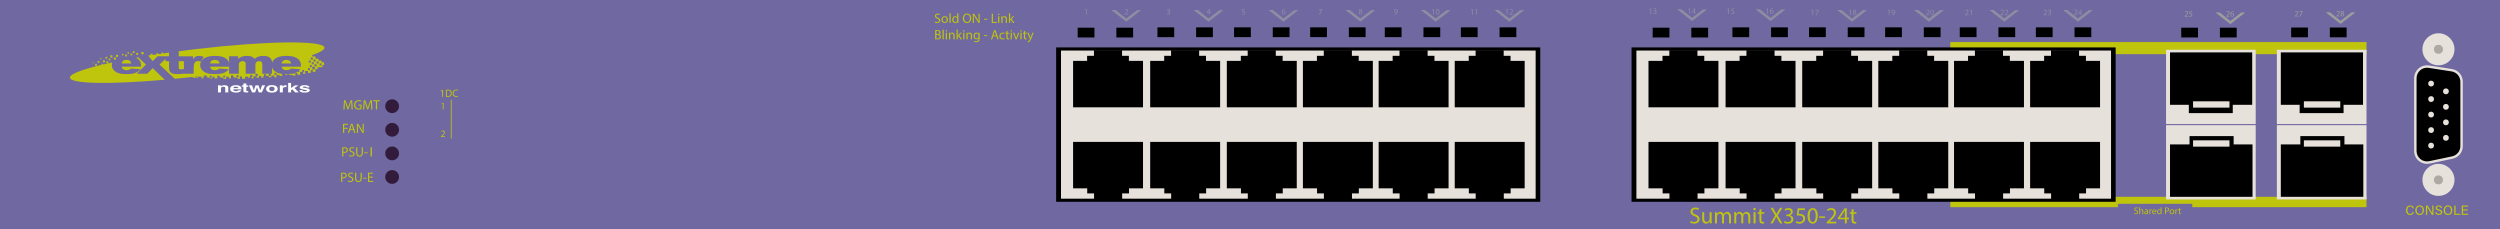 <?xml version="1.0" encoding="utf-8"?>
<!-- Copyright 2022 Virtual Console LLC. All rights reserved. Julia. Generator: Adobe Illustrator 23.1.0, SVG Export Plug-In . SVG Version: 6.00 Build 0)  -->
<svg version="1.1" id="Extreme_Summit_X350-24t_Switches"
	 xmlns="http://www.w3.org/2000/svg" xmlns:xlink="http://www.w3.org/1999/xlink" x="0px" y="0px" viewBox="0 0 600 55"
	 style="enable-background:new 0 0 600 55;" xml:space="preserve">
<rect x="0" y="0" width="600" height="55" fill="#333333" stroke="none"/>
<style type="text/css">
	.st0{fill:#7068A1;}
	.st1{fill:#BFC40C;}
	.st2{fill:#9D9E9B;}
	.st3{fill:#331B3B;}
	.st4{fill:#E7E1DB;}
	.st5{fill:#FFFFFF;}
	.st6{fill:#AFA9A3;}
	.st7{fill:#8E8DA2;}
</style>
<g>
	<rect x="0.001" class="st0" width="600" height="55"/>
</g>
<rect x="258.645" y="6.649" width="4.021" height="2.345"/>
<rect x="267.928" y="6.649" width="4.021" height="2.345"/>
<rect x="277.786" y="6.571" width="4.021" height="2.345"/>
<rect x="287.069" y="6.571" width="4.021" height="2.345"/>
<rect x="296.178" y="6.565" width="4.021" height="2.345"/>
<rect x="305.461" y="6.565" width="4.021" height="2.345"/>
<rect x="314.439" y="6.565" width="4.021" height="2.345"/>
<rect x="323.722" y="6.565" width="4.021" height="2.345"/>
<rect x="332.35" y="6.565" width="4.021" height="2.345"/>
<rect x="341.633" y="6.565" width="4.021" height="2.345"/>
<rect x="350.611" y="6.565" width="4.021" height="2.345"/>
<rect x="359.894" y="6.565" width="4.021" height="2.345"/>
<rect x="396.64" y="6.649" width="4.021" height="2.345"/>
<rect x="405.923" y="6.649" width="4.021" height="2.345"/>
<rect x="415.781" y="6.571" width="4.021" height="2.345"/>
<rect x="425.064" y="6.571" width="4.021" height="2.345"/>
<rect x="434.173" y="6.565" width="4.021" height="2.345"/>
<rect x="443.456" y="6.565" width="4.021" height="2.345"/>
<rect x="452.434" y="6.565" width="4.021" height="2.345"/>
<rect x="461.717" y="6.565" width="4.021" height="2.345"/>
<rect x="470.345" y="6.565" width="4.021" height="2.345"/>
<rect x="479.628" y="6.565" width="4.021" height="2.345"/>
<rect x="488.606" y="6.565" width="4.021" height="2.345"/>
<rect x="497.889" y="6.565" width="4.021" height="2.345"/>
<rect x="523.499" y="6.649" width="4.021" height="2.345"/>
<polygon class="st1" points="468.074,47.236 468.074,49.718 508.29,49.718 508.29,48.913 
	526.148,48.913 526.148,49.718 567.964,49.718 567.964,47.236 "/>
<rect x="532.782" y="6.649" width="4.021" height="2.345"/>
<rect x="549.882" y="6.607" width="4.021" height="2.345"/>
<rect x="559.165" y="6.607" width="4.021" height="2.345"/>
<g>
	<polygon class="st2" points="532.712,2.985 535.266,5.023 537.896,3.006 538.841,3.01 
		535.279,5.786 531.704,2.985 	"/>
</g>
<g>
	<polygon class="st2" points="559.167,2.943 561.721,4.981 564.352,2.964 565.296,2.969 
		561.734,5.744 558.159,2.943 	"/>
</g>
<g>
	<path class="st2" d="M524.336,3.973V3.866l0.137-0.133
		c0.329-0.313,0.478-0.48,0.479-0.674c0-0.131-0.063-0.252-0.256-0.252
		c-0.117,0-0.214,0.06-0.273,0.109l-0.056-0.123
		c0.09-0.076,0.217-0.131,0.365-0.131c0.277,0,0.395,0.19,0.395,0.375
		c0,0.238-0.173,0.431-0.444,0.692l-0.104,0.095v0.004h0.58v0.145H524.336z"/>
	<path class="st2" d="M526.124,2.83h-0.491l-0.05,0.331
		c0.029-0.004,0.058-0.008,0.104-0.008c0.1,0,0.199,0.022,0.278,0.069
		c0.101,0.058,0.185,0.169,0.185,0.332c0,0.252-0.2,0.44-0.48,0.44
		c-0.141,0-0.26-0.04-0.321-0.08l0.044-0.133
		c0.054,0.032,0.158,0.071,0.275,0.071c0.165,0,0.306-0.107,0.306-0.28
		c-0.002-0.167-0.113-0.286-0.371-0.286c-0.073,0-0.131,0.008-0.179,0.014
		l0.084-0.619h0.616V2.83z"/>
</g>
<g>
	<path class="st2" d="M534.289,3.973V3.866l0.137-0.133
		c0.33-0.313,0.479-0.48,0.48-0.674c0-0.131-0.063-0.252-0.256-0.252
		c-0.117,0-0.215,0.06-0.273,0.109l-0.056-0.123
		c0.089-0.076,0.216-0.131,0.364-0.131c0.278,0,0.396,0.19,0.396,0.375
		c0,0.238-0.173,0.431-0.444,0.692l-0.104,0.095v0.004h0.579v0.145H534.289z"/>
	<path class="st2" d="M536.044,2.806c-0.035-0.002-0.081,0-0.131,0.008
		c-0.273,0.045-0.418,0.246-0.448,0.458h0.006
		c0.062-0.082,0.169-0.149,0.312-0.149c0.229,0,0.389,0.165,0.389,0.417
		c0,0.236-0.16,0.455-0.428,0.455c-0.276,0-0.457-0.214-0.457-0.55
		c0-0.254,0.092-0.454,0.219-0.581c0.106-0.105,0.25-0.17,0.412-0.19
		c0.052-0.008,0.096-0.01,0.127-0.01V2.806z M535.994,3.551
		c0-0.185-0.104-0.296-0.266-0.296c-0.104,0-0.202,0.065-0.25,0.159
		c-0.012,0.02-0.02,0.046-0.02,0.078c0.004,0.212,0.102,0.369,0.284,0.369
		C535.893,3.86,535.994,3.735,535.994,3.551z"/>
</g>
<g>
	<path class="st2" d="M550.767,3.931V3.824l0.137-0.133
		c0.33-0.313,0.479-0.48,0.48-0.674c0-0.131-0.063-0.252-0.256-0.252
		c-0.117,0-0.215,0.06-0.273,0.109l-0.056-0.123
		c0.089-0.076,0.216-0.131,0.364-0.131c0.278,0,0.396,0.19,0.396,0.375
		c0,0.238-0.173,0.431-0.444,0.692l-0.104,0.095v0.004h0.579v0.145H550.767z"/>
	<path class="st2" d="M552.624,2.642v0.115l-0.562,1.174h-0.181l0.56-1.141V2.787h-0.631
		V2.642H552.624z"/>
</g>
<g>
	<path class="st2" d="M560.721,3.931V3.824l0.137-0.133
		c0.329-0.313,0.478-0.48,0.479-0.674c0-0.131-0.063-0.252-0.256-0.252
		c-0.117,0-0.214,0.06-0.273,0.109l-0.056-0.123
		c0.09-0.076,0.217-0.131,0.365-0.131c0.277,0,0.395,0.19,0.395,0.375
		c0,0.238-0.173,0.431-0.444,0.692l-0.104,0.095v0.004h0.58v0.145H560.721z"/>
	<path class="st2" d="M561.724,3.604c0-0.163,0.097-0.278,0.256-0.345l-0.002-0.006
		c-0.143-0.068-0.204-0.179-0.204-0.29c0-0.205,0.172-0.343,0.398-0.343
		c0.25,0,0.375,0.157,0.375,0.317c0,0.109-0.054,0.226-0.212,0.301v0.006
		c0.16,0.063,0.26,0.177,0.26,0.333c0,0.224-0.192,0.375-0.438,0.375
		C561.886,3.953,561.724,3.792,561.724,3.604z M562.419,3.596
		c0-0.157-0.109-0.232-0.284-0.281c-0.15,0.043-0.231,0.143-0.231,0.266
		c-0.006,0.131,0.093,0.246,0.258,0.246C562.317,3.826,562.419,3.729,562.419,3.596
		z M561.938,2.951c0,0.129,0.098,0.198,0.246,0.238
		c0.111-0.038,0.196-0.117,0.196-0.234c0-0.103-0.062-0.21-0.218-0.21
		C562.018,2.745,561.938,2.84,561.938,2.951z"/>
</g>
<circle class="st3" cx="94.109" cy="25.491" r="1.656"/>
<rect x="468.074" y="10.095" class="st1" width="99.889" height="2.9"/>
<circle class="st3" cx="94.109" cy="31.153" r="1.656"/>
<circle class="st3" cx="94.109" cy="36.815" r="1.656"/>
<circle class="st3" cx="94.109" cy="42.476" r="1.656"/>
<g>
	<g>
		<g>
			<path class="st1" d="M84.326,25.299c-0.017-0.307-0.036-0.676-0.033-0.95h-0.01
				c-0.075,0.258-0.167,0.532-0.278,0.836l-0.388,1.068h-0.216l-0.356-1.049
				c-0.104-0.31-0.192-0.594-0.254-0.855h-0.007
				c-0.006,0.274-0.023,0.644-0.042,0.974l-0.059,0.943h-0.271l0.153-2.201h0.362
				l0.376,1.064c0.091,0.271,0.167,0.513,0.222,0.741h0.01
				c0.056-0.222,0.134-0.463,0.232-0.741l0.392-1.064h0.362l0.137,2.201h-0.278
				L84.326,25.299z"/>
			<path class="st1" d="M86.77,26.168c-0.127,0.045-0.379,0.12-0.676,0.12
				c-0.333,0-0.607-0.085-0.823-0.29c-0.189-0.183-0.307-0.477-0.307-0.819
				c0.003-0.657,0.454-1.137,1.192-1.137c0.254,0,0.454,0.056,0.548,0.102
				l-0.068,0.231c-0.118-0.053-0.265-0.095-0.487-0.095
				c-0.535,0-0.885,0.333-0.885,0.885c0,0.559,0.336,0.889,0.849,0.889
				c0.186,0,0.313-0.026,0.378-0.06v-0.656h-0.447v-0.229h0.725V26.168z"/>
			<path class="st1" d="M89.057,25.299c-0.017-0.307-0.036-0.676-0.033-0.95h-0.01
				c-0.075,0.258-0.167,0.532-0.278,0.836l-0.388,1.068h-0.216l-0.356-1.049
				c-0.104-0.31-0.192-0.594-0.254-0.855h-0.007
				c-0.006,0.274-0.023,0.644-0.042,0.974l-0.059,0.943h-0.271l0.153-2.201h0.362
				l0.376,1.064c0.091,0.271,0.167,0.513,0.222,0.741h0.01
				c0.056-0.222,0.134-0.463,0.232-0.741l0.392-1.064h0.362l0.137,2.201h-0.278
				L89.057,25.299z"/>
			<path class="st1" d="M90.211,24.307h-0.669v-0.242h1.629v0.242H90.498v1.959h-0.288
				V24.307z"/>
		</g>
	</g>
	<g>
		<g>
			<path class="st1" d="M82.32,29.708h1.186v0.238H82.604v0.731h0.833v0.235H82.604v0.996
				h-0.284V29.708z"/>
			<path class="st1" d="M84.01,31.217l-0.229,0.692h-0.294l0.748-2.201h0.343l0.751,2.201
				H85.026l-0.235-0.692H84.01z M84.732,30.995l-0.215-0.634
				c-0.049-0.144-0.082-0.274-0.114-0.401H84.396
				c-0.033,0.131-0.068,0.265-0.111,0.398l-0.215,0.637H84.732z"/>
			<path class="st1" d="M85.651,31.909v-2.201h0.311l0.705,1.114
				c0.163,0.258,0.291,0.489,0.395,0.715l0.007-0.004
				c-0.026-0.293-0.033-0.562-0.033-0.904v-0.921h0.268v2.201h-0.287l-0.699-1.117
				c-0.153-0.244-0.3-0.496-0.411-0.734l-0.01,0.003
				c0.016,0.278,0.023,0.543,0.023,0.908v0.94H85.651z"/>
		</g>
	</g>
	<g>
		<g>
			<path class="st1" d="M82.132,35.382c0.137-0.022,0.317-0.042,0.545-0.042
				c0.281,0,0.487,0.064,0.617,0.183c0.121,0.104,0.193,0.265,0.193,0.46
				c0,0.199-0.059,0.356-0.17,0.471c-0.15,0.16-0.395,0.241-0.673,0.241
				c-0.085,0-0.163-0.003-0.229-0.02v0.882h-0.284V35.382z M82.416,36.443
				c0.062,0.017,0.141,0.022,0.235,0.022c0.343,0,0.552-0.166,0.552-0.47
				c0-0.291-0.206-0.432-0.52-0.432c-0.124,0-0.219,0.01-0.268,0.023V36.443z"/>
			<path class="st1" d="M83.829,37.211c0.127,0.078,0.313,0.144,0.509,0.144
				c0.291,0,0.46-0.153,0.46-0.376c0-0.206-0.118-0.323-0.415-0.438
				c-0.359-0.127-0.581-0.313-0.581-0.624c0-0.343,0.284-0.597,0.711-0.597
				c0.226,0,0.389,0.052,0.487,0.107l-0.079,0.231
				c-0.072-0.039-0.219-0.104-0.418-0.104c-0.3,0-0.415,0.18-0.415,0.33
				c0,0.206,0.134,0.307,0.438,0.425c0.372,0.144,0.562,0.323,0.562,0.646
				c0,0.34-0.251,0.633-0.771,0.633c-0.212,0-0.444-0.062-0.562-0.14
				L83.829,37.211z"/>
			<path class="st1" d="M85.76,35.355v1.303c0,0.493,0.219,0.702,0.513,0.702
				c0.327,0,0.536-0.215,0.536-0.702v-1.303h0.287v1.283
				c0,0.677-0.356,0.954-0.833,0.954c-0.451,0-0.79-0.258-0.79-0.94v-1.297H85.76
				z"/>
			<path class="st1" d="M88.243,36.567v0.212h-0.806v-0.212H88.243z"/>
		</g>
	</g>
	<g>
		<g>
			<path class="st1" d="M81.863,41.475c0.137-0.022,0.317-0.042,0.545-0.042
				c0.281,0,0.487,0.064,0.617,0.183c0.121,0.104,0.193,0.265,0.193,0.46
				c0,0.199-0.059,0.356-0.17,0.471c-0.15,0.16-0.395,0.241-0.673,0.241
				c-0.085,0-0.163-0.003-0.229-0.02v0.882h-0.284V41.475z M82.147,42.537
				c0.062,0.017,0.141,0.022,0.235,0.022c0.343,0,0.552-0.166,0.552-0.47
				c0-0.291-0.206-0.432-0.52-0.432c-0.124,0-0.219,0.01-0.268,0.023V42.537z"/>
			<path class="st1" d="M83.559,43.304c0.127,0.078,0.313,0.144,0.509,0.144
				c0.291,0,0.46-0.153,0.46-0.376c0-0.206-0.118-0.323-0.415-0.438
				c-0.359-0.127-0.581-0.313-0.581-0.624c0-0.343,0.284-0.597,0.711-0.597
				c0.226,0,0.389,0.052,0.487,0.107l-0.079,0.231
				c-0.072-0.039-0.219-0.104-0.418-0.104c-0.3,0-0.415,0.18-0.415,0.33
				c0,0.206,0.134,0.307,0.438,0.425c0.372,0.144,0.562,0.323,0.562,0.646
				c0,0.34-0.251,0.633-0.771,0.633c-0.212,0-0.444-0.062-0.562-0.14
				L83.559,43.304z"/>
			<path class="st1" d="M85.491,41.449v1.303c0,0.493,0.219,0.702,0.513,0.702
				c0.327,0,0.536-0.215,0.536-0.702v-1.303h0.287v1.283
				c0,0.677-0.356,0.954-0.833,0.954c-0.451,0-0.79-0.258-0.79-0.94v-1.297
				H85.491z"/>
			<path class="st1" d="M87.974,42.661v0.212h-0.806v-0.212H87.974z"/>
			<path class="st1" d="M89.459,42.618h-0.855v0.794h0.954v0.238h-1.238v-2.201h1.189v0.238
				h-0.905v0.696h0.855V42.618z"/>
		</g>
	</g>
	<rect x="88.938" y="35.32" class="st1" width="0.321" height="2.236"/>
</g>
<g>
	<g>
		<rect x="519.854" y="11.943" class="st4" width="21.516" height="17.831"/>
		<polygon points="520.803,25.153 525.321,25.153 525.321,27.148 535.862,27.148 
			535.862,25.153 540.529,25.153 540.529,12.577 520.803,12.577 		"/>
		<rect x="519.854" y="30.039" class="st4" width="21.516" height="17.831"/>
		<polygon points="540.605,34.66 536.07,34.66 536.07,32.664 525.489,32.664 
			525.489,34.66 520.803,34.66 520.803,47.236 540.605,47.236 		"/>
	</g>
	<rect x="526.335" y="24.316" class="st4" width="8.739" height="1.513"/>
	<rect x="526.335" y="33.68" class="st4" width="8.739" height="1.513"/>
</g>
<g>
	<g>
		<rect x="546.448" y="11.943" class="st4" width="21.516" height="17.831"/>
		<polygon points="547.397,25.153 551.915,25.153 551.915,27.148 562.455,27.148 
			562.455,25.153 567.123,25.153 567.123,12.577 547.397,12.577 		"/>
		<rect x="546.448" y="30.039" class="st4" width="21.516" height="17.831"/>
		<polygon points="567.199,34.66 562.664,34.66 562.664,32.664 552.083,32.664 
			552.083,34.66 547.397,34.66 547.397,47.236 567.199,47.236 		"/>
	</g>
	<rect x="552.929" y="24.316" class="st4" width="8.739" height="1.513"/>
	<rect x="552.929" y="33.68" class="st4" width="8.739" height="1.513"/>
</g>
<g>
	<g>
		<g>
			<path class="st1" d="M29.474,14.668c-0.141,0.126-0.23,0.314-0.269,0.563h2.291
				c-0.046-0.31-0.167-0.531-0.363-0.665c-0.196-0.134-0.454-0.201-0.774-0.201
				C29.99,14.365,29.695,14.466,29.474,14.668z"/>
			<path class="st1" d="M36.661,16.344l-1.317,1.346h-2.52l2.204-2.188l-1.839-1.753
				c-0.177,0.038-0.355,0.075-0.519,0.114c0.324,0.165,0.605,0.359,0.799,0.612
				c0.263,0.344,0.394,0.791,0.394,1.342v0.181h-4.662
				c0.042,0.257,0.143,0.448,0.303,0.575c0.225,0.181,0.518,0.271,0.88,0.271
				c0.229,0,0.446-0.04,0.651-0.119c0.126-0.049,0.261-0.138,0.406-0.263
				l2.291,0.146c-0.351,0.42-0.773,0.721-1.268,0.903
				c-0.495,0.182-1.206,0.274-2.131,0.274c-0.804,0-1.436-0.078-1.897-0.235
				c-0.461-0.156-0.843-0.403-1.146-0.743c-0.303-0.34-0.454-0.739-0.454-1.198
				c0-0.228,0.05-0.434,0.124-0.632c-6.343,1.355-10.302,2.71-10.187,3.686
				c0.177,1.492,9.807,1.624,22.762,0.473L36.661,16.344z"/>
			<path class="st1" d="M42.898,16.164c0,0.178,0.025,0.296,0.074,0.354
				c0.076,0.089,0.209,0.133,0.4,0.133c0.171,0,0.411-0.033,0.72-0.102
				l0.047,0.305v-2.17h-1.241V16.164z"/>
			<path class="st1" d="M36.661,14.676l1.123-1.165h1.926h0.639h0.218v-0.885
				c-1.027,0.145-2.041,0.293-3.025,0.444c-0.71,0.082-1.364,0.171-1.99,0.264
				L36.661,14.676z"/>
			<path class="st1" d="M76.223,16.134h1.15V15.626h0.409v-0.677h-0.605v-0.409h-0.686
				c-0.013-0.007-0.026-0.013-0.04-0.02v-0.457h-0.745v-0.513h-0.77v-0.336
				c1.934-0.666,2.995-1.282,2.935-1.794c-0.212-1.792-14.062-1.624-30.934,0.376
				c-1.373,0.163-2.716,0.334-4.039,0.51v1.205h1.241h0.039h2.138v0.685
				c0.209-0.297,0.426-0.501,0.649-0.612c0.223-0.111,0.498-0.168,0.826-0.168
				c0.343,0,0.718,0.074,1.126,0.22l-0.72,1.141
				c-0.274-0.078-0.491-0.118-0.651-0.118c-0.305,0-0.541,0.087-0.708,0.26
				c-0.24,0.244-0.36,0.7-0.36,1.369v1.401h-2.337V17.669
				c-0.527,0.074-1.025,0.116-1.487,0.116c-0.579,0-1.005-0.052-1.28-0.154
				s-0.477-0.257-0.608-0.466c-0.132-0.208-0.197-0.546-0.197-1.012v-1.47h-0.857
				v-0.558l-1.431,1.376l3.662,3.407c1.095-0.107,2.208-0.222,3.34-0.347
				c0.086,0.009,0.172,0.018,0.261,0.017v-0.046
				c0.22-0.024,0.438-0.048,0.659-0.073v0.164l1.341,0.03v-0.254h0.819v0.401
				h0.409V18.385h0.254v-0.259c0.149-0.018,0.298-0.037,0.446-0.055h0.063v0.314
				h0.238v0.239h0.555v-0.479h0.479v0.479h-0.479v0.177h0.65v-0.399h0.5v0.399
				h0.675v-0.147v-0.252v-0.257h0.509v0.257h0.226v0.222h0.716v0.291h0.693v-0.515
				h0.591v0.379h0.556v-0.199v-0.217v-0.292h0.509v0.292h0.164v0.262h0.876
				l0.079,0.291h0.5v-0.552h0.5v0.552h0.773v-0.515h0.682v0.254h0.409v-0.352
				h0.131v-0.34h0.509v0.509h-0.254v0.33h0.524v-0.476h0.747v0.329h0.572v-0.419
				h0.523v0.389h0.523v-0.407h0.148v-0.401h0.509v0.401h0.643v-0.492h0.494v0.494
				h-0.494v0.316h0.633v-0.389h0.729v0.434h0.475v-0.617h-0.475v-0.475h0.475v0.475
				h0.729v0.254h0.637v-0.484c-0.351-0.039-0.657-0.099-0.907-0.184
				c-0.461-0.156-0.843-0.403-1.146-0.743c-0.187-0.21-0.31-0.446-0.381-0.702
				v1.585h-2.331v-2.381c0-0.189-0.053-0.329-0.16-0.421
				c-0.156-0.144-0.349-0.216-0.581-0.216c-0.273,0-0.494,0.068-0.66,0.205
				c-0.167,0.137-0.251,0.356-0.251,0.657v2.157h-2.331v-2.302
				c0-0.184-0.015-0.308-0.046-0.374c-0.05-0.105-0.136-0.189-0.258-0.254
				c-0.122-0.064-0.265-0.096-0.43-0.096c-0.268,0-0.487,0.069-0.659,0.208
				c-0.172,0.139-0.258,0.368-0.258,0.685v2.133h-2.331v-1.692h-4.577
				c0.042,0.257,0.143,0.448,0.303,0.575c0.225,0.181,0.518,0.271,0.88,0.271
				c0.229,0,0.446-0.04,0.651-0.119c0.126-0.049,0.261-0.138,0.406-0.263
				l2.291,0.146c-0.351,0.42-0.773,0.721-1.268,0.903
				c-0.495,0.182-1.206,0.274-2.131,0.274c-0.804,0-1.436-0.078-1.897-0.235
				c-0.461-0.156-0.843-0.403-1.146-0.743c-0.303-0.34-0.454-0.739-0.454-1.198
				c0-0.653,0.304-1.182,0.911-1.586c0.608-0.404,1.447-0.606,2.517-0.606
				c0.869,0,1.554,0.091,2.057,0.272c0.503,0.181,0.886,0.443,1.149,0.787
				c0.143,0.188,0.244,0.409,0.309,0.658V13.511h2.171v0.61
				c0.313-0.255,0.628-0.436,0.947-0.544c0.319-0.107,0.703-0.162,1.153-0.162
				c0.484,0,0.868,0.06,1.15,0.177c0.283,0.118,0.513,0.294,0.692,0.528
				c0.365-0.273,0.698-0.459,0.999-0.557c0.3-0.099,0.671-0.148,1.113-0.148
				c0.651,0,1.158,0.134,1.524,0.399c0.365,0.267,0.548,0.683,0.548,1.249v0.037
				c0.121-0.425,0.397-0.786,0.838-1.079c0.608-0.404,1.447-0.606,2.517-0.606
				c0.869,0,1.554,0.091,2.057,0.272c0.503,0.181,0.886,0.443,1.149,0.787
				c0.263,0.344,0.394,0.791,0.394,1.342v0.181h-4.662
				c0.042,0.257,0.143,0.448,0.303,0.575c0.225,0.181,0.518,0.271,0.88,0.271
				c0.229,0,0.446-0.04,0.651-0.119c0.126-0.049,0.261-0.138,0.406-0.263
				l2.291,0.146c-0.088,0.105-0.194,0.181-0.29,0.271v0.376H71.378v-0.032
				c-0.174,0.11-0.35,0.216-0.547,0.288c-0.043,0.016-0.097,0.027-0.144,0.042
				v0.168h-0.466v-0.056c-0.253,0.046-0.531,0.082-0.85,0.101v0.177h-0.456v-0.164
				c-0.073,0.001-0.139,0.006-0.216,0.006c-0.1,0-0.19-0.005-0.285-0.007v0.186
				h1.806v0.183h0.672v-0.658h0.485v0.456h0.652v-0.689h0.53v-0.431h0.431v0.431
				h-0.215v0.461H73.235v-0.676h0.68v0.448h0.665v-0.664h0.492v0.431h0.634v-0.669
				h0.517V16.134z M76.697,15.226h0.48v0.48h-0.48V15.226z M47.379,18.49h-0.509
				V18.383c0.17-0.02,0.339-0.039,0.509-0.059V18.49z M61.322,17.725h0.538v0.538
				h-0.538V17.725z M56.759,18.071h0.464v0.464h-0.464V18.071z M53.603,18.146h0.434
				v0.434h-0.434V18.146z M75.244,14.309h0.462v0.462H75.244V14.309z M74.579,13.816
				h0.492v0.492h-0.492V13.816z M74.111,14.539h0.468v0.468h-0.468V14.539z
				 M74.391,16.824h-0.476V16.347h0.476V16.824z M74.825,16.106h-0.48v-0.48h0.48
				V16.106z M74.825,14.949h0.468v0.468h-0.468V14.949z M75.553,16.656h-0.617v-0.617
				h0.617V16.656z M75.995,15.937h-0.52v-0.52h0.52V15.937z M75.995,14.77h0.456
				v0.456h-0.456V14.77z"/>
			<path class="st1" d="M68.728,14.365c-0.37,0-0.665,0.101-0.886,0.303
				c-0.141,0.126-0.23,0.314-0.269,0.563h2.291
				c-0.046-0.31-0.167-0.531-0.363-0.665
				C69.306,14.431,69.048,14.365,68.728,14.365z"/>
			<path class="st1" d="M50.677,14.668c-0.141,0.126-0.23,0.314-0.269,0.563h2.291
				c-0.046-0.31-0.167-0.531-0.363-0.665c-0.196-0.134-0.454-0.201-0.774-0.201
				C51.193,14.365,50.898,14.466,50.677,14.668z"/>
		</g>
		<rect x="22.83" y="15.311" class="st1" width="0.433" height="0.433"/>
		<rect x="22.254" y="14.956" class="st1" width="0.219" height="0.219"/>
		<rect x="23.443" y="14.665" class="st1" width="0.413" height="0.413"/>
		<rect x="24.075" y="13.936" class="st1" width="0.279" height="0.279"/>
		<rect x="24.354" y="15.311" class="st1" width="0.338" height="0.338"/>
		<rect x="24.692" y="14.471" class="st1" width="0.486" height="0.486"/>
		<rect x="25.313" y="13.645" class="st1" width="0.431" height="0.431"/>
		<rect x="25.528" y="14.713" class="st1" width="0.461" height="0.461"/>
		<rect x="26.09" y="14.076" class="st1" width="0.395" height="0.395"/>
		<rect x="26.484" y="13.281" class="st1" width="0.507" height="0.507"/>
		<rect x="27.328" y="13.788" class="st1" width="0.51" height="0.51"/>
		<rect x="27.838" y="13.16" class="st1" width="0.486" height="0.486"/>
		<rect x="29.27" y="12.917" class="st1" width="0.364" height="0.364"/>
		<rect x="30.605" y="12.528" class="st1" width="0.352" height="0.352"/>
		<rect x="30.023" y="13.099" class="st1" width="0.435" height="0.435"/>
		<rect x="31.334" y="12.88" class="st1" width="0.401" height="0.401"/>
		<rect x="31.868" y="12.286" class="st1" width="0.419" height="0.419"/>
		<rect x="32.693" y="12.704" class="st1" width="0.455" height="0.455"/>
		<rect x="33.931" y="12.495" class="st1" width="0.534" height="0.534"/>
		<rect x="36.129" y="12.917" class="st1" width="0.486" height="0.486"/>
		<rect x="37.559" y="12.762" class="st1" width="0.398" height="0.398"/>
		<rect x="38.776" y="12.626" class="st1" width="0.403" height="0.403"/>
		<rect x="26.09" y="15.528" class="st1" width="0.395" height="0.395"/>
		<rect x="24.935" y="15.65" class="st1" width="0.273" height="0.273"/>
	</g>
	<g>
		<path class="st5" d="M54.52,20.581c0.179,0.092,0.268,0.243,0.268,0.454v1.134h-0.733
			v-1.024c0-0.089-0.019-0.157-0.057-0.204c-0.07-0.087-0.203-0.131-0.399-0.131
			c-0.241,0-0.406,0.064-0.496,0.19c-0.046,0.067-0.07,0.153-0.07,0.257v0.911
			h-0.716v-1.681h0.693v0.245c0.091-0.086,0.178-0.149,0.26-0.187
			c0.147-0.068,0.332-0.102,0.558-0.102C54.11,20.444,54.341,20.49,54.52,20.581z"
			/>
		<path class="st5" d="M57.238,20.519c0.191,0.053,0.348,0.135,0.473,0.249
			c0.112,0.099,0.185,0.216,0.218,0.348c0.019,0.077,0.027,0.189,0.024,0.334
			h-1.993c0.011,0.17,0.106,0.287,0.286,0.356
			c0.109,0.042,0.241,0.063,0.394,0.063c0.163,0,0.296-0.025,0.397-0.077
			c0.055-0.028,0.105-0.066,0.147-0.115h0.731
			c-0.019,0.099-0.108,0.201-0.266,0.304c-0.245,0.164-0.588,0.246-1.029,0.246
			c-0.365,0-0.686-0.069-0.964-0.208c-0.279-0.138-0.418-0.363-0.418-0.674
			c0-0.291,0.126-0.515,0.377-0.671c0.251-0.156,0.577-0.234,0.979-0.234
			C56.832,20.439,57.046,20.466,57.238,20.519z M56.167,20.899
			c-0.101,0.064-0.165,0.15-0.191,0.26h1.233
			c-0.013-0.117-0.077-0.205-0.191-0.266c-0.114-0.06-0.255-0.091-0.425-0.091
			C56.41,20.803,56.268,20.835,56.167,20.899z"/>
		<path class="st5" d="M58.032,20.813V20.5h0.382v-0.47h0.708v0.47h0.444v0.314h-0.444
			v0.89c0,0.068,0.014,0.111,0.042,0.129c0.028,0.017,0.115,0.025,0.261,0.025
			c0.022,0,0.045-0.001,0.069-0.001c0.024-0.001,0.048-0.002,0.072-0.002v0.329
			l-0.339,0.008c-0.338,0.007-0.569-0.029-0.693-0.108
			c-0.08-0.05-0.121-0.128-0.121-0.233v-1.037H58.032z"/>
		<path class="st5" d="M61.316,20.485h0.726l0.417,1.213l0.427-1.213h0.746l-0.793,1.684
			h-0.736l-0.429-1.227l-0.434,1.227h-0.743l-0.768-1.684h0.768l0.427,1.208
			L61.316,20.485z"/>
		<path class="st5" d="M66.307,21.962c-0.231,0.176-0.582,0.263-1.052,0.263
			c-0.47,0-0.821-0.088-1.052-0.263c-0.231-0.175-0.346-0.387-0.346-0.633
			c0-0.243,0.115-0.454,0.346-0.632c0.231-0.177,0.581-0.267,1.052-0.267
			c0.47,0,0.821,0.089,1.052,0.267c0.231,0.178,0.346,0.389,0.346,0.632
			C66.653,21.576,66.538,21.787,66.307,21.962z M65.734,21.719
			c0.112-0.092,0.168-0.221,0.168-0.39c0-0.169-0.056-0.298-0.168-0.39
			c-0.112-0.091-0.273-0.136-0.482-0.136c-0.209,0-0.37,0.045-0.483,0.136
			c-0.113,0.092-0.17,0.221-0.17,0.39c0,0.169,0.057,0.298,0.17,0.39
			c0.113,0.092,0.274,0.138,0.483,0.138
			C65.461,21.857,65.622,21.81,65.734,21.719z"/>
		<path class="st5" d="M68.685,20.445c0.009,0.001,0.029,0.002,0.062,0.002v0.451
			c-0.045-0.003-0.085-0.005-0.121-0.006c-0.035-0.001-0.064-0.002-0.085-0.002
			c-0.288,0-0.481,0.058-0.58,0.173c-0.055,0.064-0.083,0.165-0.083,0.299v0.805
			h-0.721v-1.684h0.683v0.294c0.11-0.112,0.207-0.189,0.289-0.231
			c0.134-0.068,0.308-0.103,0.522-0.103
			C68.665,20.444,68.676,20.445,68.685,20.445z"/>
		<path class="st5" d="M69.158,19.899h0.703v1.229l0.902-0.636h0.89l-0.981,0.628
			l1.019,1.049h-0.871l-0.663-0.719l-0.297,0.189v0.53h-0.703V19.899z"/>
		<path class="st5" d="M72.58,21.631c0.015,0.079,0.048,0.134,0.099,0.167
			c0.089,0.059,0.254,0.088,0.494,0.088c0.141,0,0.254-0.013,0.337-0.039
			c0.083-0.025,0.125-0.064,0.125-0.115c0-0.05-0.033-0.088-0.1-0.113
			c-0.067-0.026-0.317-0.07-0.748-0.133c-0.311-0.048-0.53-0.107-0.657-0.177
			c-0.127-0.07-0.191-0.171-0.191-0.303c0-0.155,0.099-0.289,0.298-0.401
			c0.199-0.111,0.478-0.167,0.839-0.167c0.342,0,0.621,0.041,0.837,0.126
			c0.216,0.084,0.339,0.229,0.371,0.434h-0.715
			c-0.01-0.056-0.036-0.101-0.078-0.134c-0.079-0.06-0.213-0.089-0.403-0.089
			c-0.156,0-0.267,0.015-0.333,0.045c-0.066,0.03-0.1,0.065-0.1,0.105
			c0,0.051,0.036,0.088,0.106,0.11c0.071,0.024,0.32,0.064,0.747,0.122
			c0.285,0.041,0.499,0.103,0.641,0.187c0.14,0.084,0.211,0.19,0.211,0.317
			c0,0.167-0.101,0.303-0.303,0.409c-0.202,0.105-0.515,0.158-0.937,0.158
			c-0.431,0-0.75-0.056-0.954-0.168c-0.205-0.111-0.309-0.254-0.309-0.427H72.58z
			"/>
	</g>
</g>
<g>
	<path class="st1" d="M106.273,24.908h-0.005l-0.266,0.144l-0.04-0.157l0.333-0.179h0.176
		v1.527h-0.2V24.908z"/>
	<path class="st1" d="M105.824,32.879V32.752l0.162-0.157
		c0.39-0.371,0.566-0.568,0.568-0.799c0-0.155-0.075-0.299-0.303-0.299
		c-0.138,0-0.253,0.07-0.324,0.129l-0.065-0.146
		c0.105-0.089,0.256-0.155,0.432-0.155c0.329,0,0.468,0.226,0.468,0.444
		c0,0.282-0.205,0.51-0.526,0.82l-0.122,0.113v0.004h0.686v0.172H105.824z"/>
	<g>
		<path class="st1" d="M106.115,21.791h-0.005l-0.29,0.156l-0.043-0.171l0.364-0.195h0.192
			v1.667h-0.218V21.791z"/>
		<path class="st1" d="M107.021,21.542c0.136-0.021,0.297-0.036,0.474-0.036
			c0.321,0,0.549,0.074,0.7,0.215c0.154,0.141,0.244,0.341,0.244,0.621
			c0,0.282-0.087,0.513-0.249,0.671c-0.162,0.162-0.428,0.249-0.764,0.249
			c-0.159,0-0.292-0.007-0.405-0.021V21.542z M107.245,23.07
			c0.056,0.01,0.138,0.013,0.226,0.013c0.477,0,0.736-0.267,0.736-0.733
			c0.002-0.408-0.229-0.667-0.7-0.667c-0.115,0-0.202,0.011-0.261,0.023V23.07z
			"/>
		<path class="st1" d="M109.939,23.191c-0.082,0.041-0.246,0.082-0.457,0.082
			c-0.487,0-0.854-0.308-0.854-0.875c0-0.541,0.367-0.907,0.902-0.907
			c0.215,0,0.351,0.046,0.41,0.077L109.888,21.75
			c-0.085-0.041-0.205-0.072-0.349-0.072c-0.405,0-0.674,0.259-0.674,0.713
			c0,0.423,0.244,0.694,0.664,0.694c0.136,0,0.274-0.028,0.364-0.072
			L109.939,23.191z"/>
	</g>
</g>
<rect x="108.202" y="23.947" class="st1" width="0.192" height="9.295"/>
<g>
	<g>
		<path d="M588.558,37.811l-5.498,1.161c-1.741,0.368-3.38-0.961-3.38-2.741V18.768
			c0-1.717,1.531-3.03,3.228-2.768l5.498,0.847
			c1.366,0.211,2.374,1.386,2.374,2.768V35.07
			C590.78,36.394,589.853,37.537,588.558,37.811z"/>
		<path class="st4" d="M582.476,39.324c-0.702,0-1.385-0.239-1.942-0.691
			c-0.728-0.59-1.145-1.465-1.145-2.401V18.768c0-0.903,0.394-1.76,1.08-2.348
			c0.687-0.588,1.596-0.844,2.483-0.709l5.499,0.848
			c1.518,0.235,2.621,1.52,2.621,3.056v15.455c0,1.454-1.032,2.726-2.454,3.026
			l-5.497,1.16C582.907,39.301,582.69,39.324,582.476,39.324z M582.48,16.259
			c-0.595,0-1.173,0.212-1.631,0.605c-0.557,0.477-0.876,1.171-0.876,1.905v17.463
			c0,0.76,0.338,1.469,0.928,1.948c0.59,0.48,1.356,0.663,2.099,0.507
			l5.497-1.16c1.154-0.244,1.991-1.277,1.991-2.456V19.616
			c0-1.247-0.894-2.29-2.127-2.48l-5.499-0.848
			C582.736,16.269,582.607,16.259,582.48,16.259z"/>
	</g>
	<circle class="st4" cx="583.463" cy="20.058" r="0.697"/>
	<circle class="st4" cx="583.463" cy="23.779" r="0.697"/>
	<circle class="st4" cx="583.463" cy="27.5" r="0.697"/>
	<circle class="st4" cx="583.463" cy="31.221" r="0.697"/>
	<circle class="st4" cx="583.463" cy="34.942" r="0.697"/>
	<circle class="st4" cx="587.023" cy="21.919" r="0.697"/>
	<circle class="st4" cx="587.023" cy="25.64" r="0.697"/>
	<circle class="st4" cx="587.023" cy="29.36" r="0.697"/>
	<circle class="st4" cx="587.023" cy="33.081" r="0.697"/>
	<circle class="st4" cx="585.23" cy="11.83" r="3.846"/>
	<circle class="st6" cx="585.23" cy="11.83" r="1.083"/>
	<circle class="st4" cx="585.23" cy="43.17" r="3.846"/>
	<circle class="st6" cx="585.23" cy="43.17" r="1.083"/>
</g>
<g>
	<g>
		<path class="st1" d="M579.344,50.927c-0.099,0.386-0.386,0.671-0.901,0.671
			c-0.675,0-1.012-0.507-1.012-1.14c0-0.608,0.339-1.158,1.024-1.158
			c0.538,0,0.824,0.309,0.889,0.682h-0.323c-0.075-0.233-0.23-0.415-0.577-0.415
			c-0.48,0-0.675,0.436-0.675,0.882c0,0.43,0.183,0.884,0.688,0.884
			c0.341,0,0.484-0.2,0.562-0.405H579.344z"/>
		<path class="st1" d="M581.76,50.438c0,0.617-0.349,1.163-1.057,1.163
			c-0.665,0-1.032-0.509-1.032-1.15s0.38-1.151,1.059-1.151
			C581.363,49.3,581.76,49.771,581.76,50.438z M580.009,50.441
			c0,0.477,0.239,0.887,0.708,0.887c0.507,0,0.705-0.418,0.705-0.885
			c0-0.474-0.226-0.87-0.706-0.87C580.224,49.573,580.009,49.97,580.009,50.441z"/>
		<path class="st1" d="M582.222,51.569v-2.237h0.422c0.315,0.521,0.987,1.604,1.109,1.847
			h0.004c-0.021-0.279-0.02-0.638-0.02-1.003v-0.844h0.303v2.237h-0.397
			c-0.288-0.479-0.993-1.653-1.129-1.905h-0.005
			c0.016,0.246,0.017,0.637,0.017,1.04v0.865H582.222z"/>
		<path class="st1" d="M584.784,50.941c0.059,0.263,0.239,0.4,0.554,0.4
			c0.336,0,0.471-0.154,0.471-0.359c0-0.218-0.11-0.337-0.549-0.442
			c-0.539-0.131-0.718-0.316-0.718-0.63c0-0.34,0.252-0.61,0.756-0.61
			c0.541,0,0.763,0.31,0.794,0.608h-0.329c-0.037-0.19-0.155-0.352-0.476-0.352
			c-0.262,0-0.41,0.116-0.41,0.322c0,0.202,0.122,0.282,0.51,0.375
			c0.64,0.155,0.757,0.402,0.757,0.694c0,0.367-0.273,0.649-0.827,0.649
			c-0.563,0-0.813-0.304-0.861-0.656H584.784z"/>
		<path class="st1" d="M588.556,50.438c0,0.617-0.349,1.163-1.057,1.163
			c-0.665,0-1.032-0.509-1.032-1.15s0.38-1.151,1.059-1.151
			C588.159,49.3,588.556,49.771,588.556,50.438z M586.805,50.441
			c0,0.477,0.239,0.887,0.708,0.887c0.507,0,0.705-0.418,0.705-0.885
			c0-0.474-0.226-0.87-0.705-0.87C587.02,49.573,586.805,49.97,586.805,50.441z"/>
		<path class="st1" d="M589.018,49.332h0.323v1.963H590.5l-0.043,0.274h-1.439V49.332z"/>
		<path class="st1" d="M592.242,50.535h-1.106v0.76h1.216l-0.041,0.274h-1.491v-2.237
			h1.475v0.274h-1.158v0.654h1.106V50.535z"/>
	</g>
</g>
<g>
	<g>
		<g>
			<rect x="254.086" y="11.755" class="st4" width="114.732" height="36.113"/>
		</g>
		<g>
			<path d="M253.476,11.38h116.185v37.053H253.476V11.38z M368.555,12.13H254.64v35.553
				h113.915V12.13z"/>
		</g>
	</g>
	<g>
		<polygon points="270.935,14.61 270.935,13.395 269.292,13.395 269.292,12.038 
			262.551,12.038 262.551,13.395 260.904,13.395 260.904,14.61 257.543,14.61 
			257.543,25.756 274.325,25.756 274.325,14.61 		"/>
	</g>
	<g>
		<polygon points="260.933,45.202 260.933,46.418 262.576,46.418 262.576,47.775 
			269.317,47.775 269.317,46.418 270.964,46.418 270.964,45.202 274.325,45.202 
			274.325,34.057 257.543,34.057 257.543,45.202 		"/>
	</g>
	<g>
		<polygon points="289.44,14.61 289.44,13.395 287.796,13.395 287.796,12.038 
			281.055,12.038 281.055,13.395 279.408,13.395 279.408,14.61 276.047,14.61 
			276.047,25.756 292.829,25.756 292.829,14.61 		"/>
	</g>
	<g>
		<polygon points="279.437,45.202 279.437,46.418 281.08,46.418 281.08,47.775 
			287.822,47.775 287.822,46.418 289.468,46.418 289.468,45.202 292.829,45.202 
			292.829,34.057 276.047,34.057 276.047,45.202 		"/>
	</g>
	<g>
		<polygon points="307.831,14.61 307.831,13.395 306.188,13.395 306.188,12.038 
			299.446,12.038 299.446,13.395 297.8,13.395 297.8,14.61 294.439,14.61 
			294.439,25.756 311.221,25.756 311.221,14.61 		"/>
	</g>
	<g>
		<polygon points="297.828,45.202 297.828,46.418 299.471,46.418 299.471,47.775 
			306.213,47.775 306.213,46.418 307.859,46.418 307.859,45.202 311.221,45.202 
			311.221,34.057 294.439,34.057 294.439,45.202 		"/>
	</g>
	<g>
		<polygon points="326.092,14.61 326.092,13.395 324.449,13.395 324.449,12.038 
			317.708,12.038 317.708,13.395 316.061,13.395 316.061,14.61 312.7,14.61 
			312.7,25.756 329.482,25.756 329.482,14.61 		"/>
	</g>
	<g>
		<polygon points="316.09,45.202 316.09,46.418 317.733,46.418 317.733,47.775 
			324.474,47.775 324.474,46.418 326.121,46.418 326.121,45.202 329.482,45.202 
			329.482,34.057 312.7,34.057 312.7,45.202 		"/>
	</g>
	<g>
		<polygon points="344.267,14.61 344.267,13.395 342.624,13.395 342.624,12.038 
			335.883,12.038 335.883,13.395 334.236,13.395 334.236,14.61 330.875,14.61 
			330.875,25.756 347.657,25.756 347.657,14.61 		"/>
	</g>
	<g>
		<polygon points="334.265,45.202 334.265,46.418 335.908,46.418 335.908,47.775 
			342.649,47.775 342.649,46.418 344.296,46.418 344.296,45.202 347.657,45.202 
			347.657,34.057 330.875,34.057 330.875,45.202 		"/>
	</g>
	<g>
		<polygon points="362.529,14.61 362.529,13.395 360.885,13.395 360.885,12.038 
			354.144,12.038 354.144,13.395 352.498,13.395 352.498,14.61 349.136,14.61 
			349.136,25.756 365.918,25.756 365.918,14.61 		"/>
	</g>
	<g>
		<polygon points="352.526,45.202 352.526,46.418 354.169,46.418 354.169,47.775 
			360.911,47.775 360.911,46.418 362.557,46.418 362.557,45.202 365.918,45.202 
			365.918,34.057 349.136,34.057 349.136,45.202 		"/>
	</g>
</g>
<g>
	<g>
		<g>
			<rect x="392.181" y="11.755" class="st4" width="114.732" height="36.113"/>
		</g>
		<g>
			<path d="M391.571,11.38h116.185v37.053H391.571V11.38z M506.65,12.13h-113.915
				v35.553h113.915V12.13z"/>
		</g>
	</g>
	<g>
		<polygon points="409.03,14.61 409.03,13.395 407.387,13.395 407.387,12.038 
			400.645,12.038 400.645,13.395 398.999,13.395 398.999,14.61 395.637,14.61 
			395.637,25.756 412.419,25.756 412.419,14.61 		"/>
	</g>
	<g>
		<polygon points="399.027,45.202 399.027,46.418 400.67,46.418 400.67,47.775 407.412,47.775 
			407.412,46.418 409.058,46.418 409.058,45.202 412.419,45.202 412.419,34.057 
			395.637,34.057 395.637,45.202 		"/>
	</g>
	<g>
		<polygon points="427.534,14.61 427.534,13.395 425.891,13.395 425.891,12.038 
			419.149,12.038 419.149,13.395 417.503,13.395 417.503,14.61 414.141,14.61 
			414.141,25.756 430.924,25.756 430.924,14.61 		"/>
	</g>
	<g>
		<polygon points="417.531,45.202 417.531,46.418 419.174,46.418 419.174,47.775 
			425.916,47.775 425.916,46.418 427.562,46.418 427.562,45.202 430.924,45.202 
			430.924,34.057 414.141,34.057 414.141,45.202 		"/>
	</g>
	<g>
		<polygon points="445.926,14.61 445.926,13.395 444.282,13.395 444.282,12.038 
			437.541,12.038 437.541,13.395 435.894,13.395 435.894,14.61 432.533,14.61 
			432.533,25.756 449.315,25.756 449.315,14.61 		"/>
	</g>
	<g>
		<polygon points="435.923,45.202 435.923,46.418 437.566,46.418 437.566,47.775 
			444.307,47.775 444.307,46.418 445.954,46.418 445.954,45.202 449.315,45.202 
			449.315,34.057 432.533,34.057 432.533,45.202 		"/>
	</g>
	<g>
		<polygon points="464.187,14.61 464.187,13.395 462.544,13.395 462.544,12.038 
			455.802,12.038 455.802,13.395 454.156,13.395 454.156,14.61 450.794,14.61 
			450.794,25.756 467.576,25.756 467.576,14.61 		"/>
	</g>
	<g>
		<polygon points="454.184,45.202 454.184,46.418 455.827,46.418 455.827,47.775 462.569,47.775 
			462.569,46.418 464.215,46.418 464.215,45.202 467.576,45.202 467.576,34.057 
			450.794,34.057 450.794,45.202 		"/>
	</g>
	<g>
		<polygon points="482.362,14.61 482.362,13.395 480.719,13.395 480.719,12.038 
			473.977,12.038 473.977,13.395 472.331,13.395 472.331,14.61 468.969,14.61 
			468.969,25.756 485.751,25.756 485.751,14.61 		"/>
	</g>
	<g>
		<polygon points="472.359,45.202 472.359,46.418 474.002,46.418 474.002,47.775 
			480.744,47.775 480.744,46.418 482.39,46.418 482.39,45.202 485.751,45.202 
			485.751,34.057 468.969,34.057 468.969,45.202 		"/>
	</g>
	<g>
		<polygon points="500.623,14.61 500.623,13.395 498.98,13.395 498.98,12.038 
			492.238,12.038 492.238,13.395 490.592,13.395 490.592,14.61 487.231,14.61 
			487.231,25.756 504.013,25.756 504.013,14.61 		"/>
	</g>
	<g>
		<polygon points="490.62,45.202 490.62,46.418 492.263,46.418 492.263,47.775 
			499.005,47.775 499.005,46.418 500.651,46.418 500.651,45.202 504.013,45.202 
			504.013,34.057 487.231,34.057 487.231,45.202 		"/>
	</g>
</g>
<g>
	<g>
		<polygon class="st7" points="267.729,2.407 270.283,4.444 272.913,2.428 273.858,2.432 
			270.296,5.208 266.721,2.407 		"/>
	</g>
</g>
<g>
	<g>
		<path class="st7" d="M260.666,2.341h-0.004l-0.226,0.122l-0.034-0.134l0.284-0.152h0.15
			v1.299h-0.17V2.341z"/>
	</g>
</g>
<g>
	<g>
		<path class="st7" d="M269.909,3.476V3.368l0.138-0.134
			c0.332-0.316,0.481-0.484,0.483-0.68c0-0.132-0.064-0.254-0.258-0.254
			c-0.118,0-0.216,0.06-0.276,0.11l-0.056-0.124
			c0.09-0.076,0.218-0.132,0.368-0.132c0.28,0,0.398,0.192,0.398,0.378
			c0,0.24-0.174,0.434-0.448,0.697l-0.104,0.096V3.33h0.583v0.146H269.909z"/>
	</g>
</g>
<g>
	<g>
		<polygon class="st7" points="287.487,2.407 290.041,4.444 292.672,2.428 293.616,2.432 
			290.054,5.208 286.479,2.407 		"/>
	</g>
</g>
<g>
	<g>
		<path class="st7" d="M280.084,3.274c0.05,0.032,0.166,0.082,0.288,0.082
			c0.226,0,0.296-0.144,0.293-0.251c-0.002-0.182-0.166-0.26-0.335-0.26h-0.098
			V2.712h0.098c0.128,0,0.29-0.066,0.29-0.22c0-0.104-0.066-0.196-0.228-0.196
			c-0.104,0-0.204,0.046-0.26,0.086l-0.046-0.128
			c0.068-0.05,0.2-0.1,0.34-0.1c0.256,0,0.372,0.152,0.372,0.31
			c0,0.134-0.08,0.248-0.24,0.306v0.004c0.16,0.032,0.29,0.152,0.29,0.334
			c0,0.208-0.162,0.39-0.474,0.39c-0.146,0-0.274-0.046-0.338-0.088
			L280.084,3.274z"/>
	</g>
</g>
<g>
	<g>
		<path class="st7" d="M290.211,3.476V3.122h-0.604V3.006l0.58-0.83h0.19v0.808h0.182
			v0.138h-0.182v0.354H290.211z M290.211,2.984V2.551
			c0-0.068,0.002-0.136,0.006-0.204h-0.006c-0.04,0.076-0.072,0.132-0.108,0.192
			l-0.318,0.442v0.004H290.211z"/>
	</g>
</g>
<g>
	<g>
		<polygon class="st7" points="305.467,2.407 308.021,4.444 310.652,2.428 311.596,2.432 
			308.034,5.208 304.459,2.407 		"/>
	</g>
</g>
<g>
	<g>
		<path class="st7" d="M298.798,2.324h-0.496l-0.05,0.334
			c0.03-0.004,0.058-0.008,0.106-0.008c0.1,0,0.2,0.022,0.28,0.07
			c0.102,0.058,0.186,0.17,0.186,0.333c0,0.254-0.202,0.444-0.484,0.444
			c-0.142,0-0.262-0.04-0.324-0.08l0.044-0.134
			c0.054,0.032,0.16,0.072,0.278,0.072c0.166,0,0.308-0.108,0.308-0.282
			c-0.002-0.168-0.114-0.288-0.374-0.288c-0.074,0-0.132,0.008-0.18,0.014
			l0.083-0.624h0.622V2.324z"/>
	</g>
</g>
<g>
	<g>
		<path class="st7" d="M308.389,2.301c-0.036-0.002-0.082,0-0.132,0.008
			c-0.276,0.046-0.422,0.248-0.452,0.462h0.006
			c0.062-0.082,0.17-0.15,0.314-0.15c0.229,0,0.392,0.166,0.392,0.42
			c0,0.238-0.162,0.458-0.432,0.458c-0.278,0-0.46-0.216-0.46-0.554
			c0-0.256,0.092-0.458,0.22-0.585c0.108-0.106,0.251-0.172,0.416-0.192
			c0.052-0.008,0.096-0.01,0.128-0.01V2.301z M308.339,3.05
			c0-0.186-0.106-0.298-0.268-0.298c-0.106,0-0.204,0.066-0.252,0.16
			c-0.012,0.02-0.02,0.046-0.02,0.078c0.004,0.214,0.102,0.372,0.286,0.372
			C308.237,3.362,308.339,3.236,308.339,3.05z"/>
	</g>
</g>
<g>
	<g>
		<polygon class="st7" points="323.924,2.407 326.478,4.444 329.108,2.428 330.053,2.432 
			326.49,5.208 322.916,2.407 		"/>
	</g>
</g>
<g>
	<g>
		<polygon class="st7" points="342.004,2.407 344.557,4.444 347.188,2.428 348.132,2.432 
			344.57,5.208 340.995,2.407 		"/>
	</g>
</g>
<g>
	<g>
		<path class="st7" d="M317.323,2.177v0.116l-0.566,1.184h-0.182l0.563-1.149V2.323h-0.636
			V2.177H317.323z"/>
	</g>
</g>
<g>
	<g>
		<path class="st7" d="M326.088,3.146c0-0.164,0.098-0.28,0.258-0.348l-0.002-0.006
			c-0.144-0.068-0.206-0.18-0.206-0.292c0-0.206,0.174-0.346,0.402-0.346
			c0.251,0,0.377,0.158,0.377,0.32c0,0.11-0.054,0.228-0.214,0.304v0.006
			c0.162,0.064,0.262,0.178,0.262,0.335c0,0.226-0.194,0.378-0.442,0.378
			C326.252,3.498,326.088,3.336,326.088,3.146z M326.788,3.138
			c0-0.158-0.11-0.234-0.286-0.284c-0.152,0.044-0.234,0.144-0.234,0.268
			c-0.006,0.132,0.094,0.248,0.26,0.248C326.686,3.37,326.788,3.272,326.788,3.138z
			 M326.304,2.489c0,0.13,0.098,0.2,0.248,0.24
			c0.112-0.038,0.198-0.118,0.198-0.236c0-0.104-0.062-0.212-0.22-0.212
			C326.384,2.281,326.304,2.376,326.304,2.489z"/>
	</g>
</g>
<g>
	<g>
		<path class="st7" d="M334.668,3.373c0.038,0.004,0.083,0,0.143-0.006
			c0.103-0.014,0.199-0.057,0.274-0.127c0.086-0.079,0.149-0.193,0.173-0.349
			h-0.006c-0.072,0.089-0.177,0.141-0.308,0.141c-0.235,0-0.387-0.177-0.387-0.401
			c0-0.248,0.179-0.465,0.447-0.465c0.268,0,0.433,0.218,0.433,0.552
			c0,0.288-0.097,0.489-0.226,0.614c-0.101,0.099-0.24,0.159-0.381,0.175
			c-0.064,0.01-0.121,0.012-0.163,0.01V3.373z M334.733,2.62
			c0,0.163,0.099,0.278,0.252,0.278c0.119,0,0.211-0.059,0.258-0.137
			c0.01-0.016,0.016-0.036,0.016-0.064c0-0.224-0.083-0.395-0.268-0.395
			C334.84,2.301,334.733,2.434,334.733,2.62z"/>
	</g>
</g>
<g>
	<g>
		<path class="st7" d="M343.975,2.354h-0.004l-0.228,0.123l-0.034-0.135l0.286-0.153h0.151
			v1.309h-0.171V2.354z"/>
		<path class="st7" d="M345.495,2.829c0,0.445-0.166,0.691-0.456,0.691
			c-0.255,0-0.429-0.24-0.433-0.672c0-0.439,0.189-0.681,0.456-0.681
			C345.338,2.166,345.495,2.412,345.495,2.829z M344.784,2.849
			c0,0.34,0.104,0.534,0.266,0.534c0.181,0,0.268-0.211,0.268-0.546
			c0-0.322-0.083-0.534-0.266-0.534C344.897,2.303,344.784,2.493,344.784,2.849z"/>
	</g>
</g>
<g>
	<g>
		<path class="st7" d="M353.275,2.354h-0.004l-0.228,0.123l-0.034-0.135l0.286-0.153h0.151
			v1.309h-0.171V2.354z"/>
		<path class="st7" d="M354.31,2.354h-0.004l-0.228,0.123l-0.034-0.135l0.286-0.153h0.151
			v1.309h-0.171V2.354z"/>
	</g>
</g>
<g>
	<g>
		<polygon class="st7" points="359.678,2.407 362.232,4.444 364.862,2.428 365.806,2.432 
			362.244,5.208 358.669,2.407 		"/>
	</g>
</g>
<g>
	<g>
		<polygon class="st7" points="441.932,2.407 444.486,4.444 447.117,2.428 448.061,2.432 
			444.499,5.208 440.924,2.407 		"/>
	</g>
</g>
<g>
	<g>
		<polygon class="st7" points="460.389,2.407 462.943,4.444 465.573,2.428 466.518,2.432 
			462.955,5.208 459.381,2.407 		"/>
	</g>
</g>
<g>
	<g>
		<polygon class="st7" points="478.469,2.407 481.022,4.444 483.653,2.428 484.597,2.432 
			481.035,5.208 477.46,2.407 		"/>
	</g>
</g>
<g>
	<g>
		<polygon class="st7" points="496.143,2.407 498.697,4.444 501.327,2.428 502.271,2.432 
			498.709,5.208 495.134,2.407 		"/>
	</g>
</g>
<g>
	<g>
		<path class="st7" d="M361.636,2.354h-0.004l-0.228,0.123l-0.034-0.135l0.286-0.153h0.151
			v1.309h-0.171V2.354z"/>
		<path class="st7" d="M362.286,3.498V3.389l0.139-0.135
			c0.334-0.318,0.485-0.487,0.487-0.685c0-0.133-0.064-0.256-0.26-0.256
			c-0.119,0-0.217,0.061-0.278,0.111l-0.056-0.125
			c0.09-0.077,0.219-0.133,0.371-0.133c0.282,0,0.401,0.193,0.401,0.381
			c0,0.242-0.175,0.437-0.451,0.703l-0.105,0.097v0.004h0.588v0.147H362.286z"/>
	</g>
</g>
<g>
	<g>
		<polygon class="st7" points="403.541,2.244 406.095,4.282 408.725,2.265 409.67,2.269 
			406.108,5.045 402.533,2.244 		"/>
	</g>
</g>
<g>
	<g>
		<polygon class="st7" points="422.37,2.244 424.924,4.282 427.554,2.265 428.499,2.269 
			424.937,5.045 421.362,2.244 		"/>
	</g>
</g>
<g>
	<g>
		<path class="st7" d="M396.122,2.191h-0.004l-0.228,0.123l-0.034-0.135l0.286-0.153h0.151
			v1.309h-0.171V2.191z"/>
		<path class="st7" d="M396.815,3.131c0.05,0.032,0.167,0.083,0.29,0.083
			c0.228,0,0.298-0.145,0.296-0.253c-0.002-0.184-0.167-0.262-0.338-0.262h-0.099
			V2.565h0.099c0.129,0,0.292-0.066,0.292-0.222c0-0.104-0.066-0.197-0.229-0.197
			c-0.105,0-0.206,0.046-0.262,0.087l-0.046-0.129
			c0.069-0.051,0.202-0.101,0.343-0.101c0.258,0,0.375,0.153,0.375,0.312
			c0,0.135-0.081,0.25-0.242,0.308v0.004c0.161,0.032,0.292,0.153,0.292,0.336
			c0,0.209-0.163,0.393-0.478,0.393c-0.147,0-0.276-0.046-0.34-0.088
			L396.815,3.131z"/>
	</g>
</g>
<g>
	<g>
		<path class="st7" d="M405.448,2.191h-0.004l-0.228,0.123l-0.034-0.135l0.286-0.153h0.151
			v1.309h-0.171V2.191z"/>
		<path class="st7" d="M406.646,3.335V2.979h-0.608V2.862l0.584-0.836h0.191v0.813h0.183
			v0.139h-0.183v0.356H406.646z M406.646,2.839V2.402
			c0-0.068,0.002-0.137,0.006-0.206h-0.006c-0.041,0.077-0.073,0.133-0.109,0.193
			l-0.32,0.445v0.004H406.646z"/>
	</g>
</g>
<g>
	<g>
		<path class="st7" d="M414.791,2.191h-0.004l-0.228,0.123l-0.034-0.135l0.286-0.153h0.151
			v1.309h-0.171V2.191z"/>
		<path class="st7" d="M416.223,2.175h-0.5l-0.05,0.336
			c0.03-0.004,0.059-0.008,0.107-0.008c0.101,0,0.201,0.022,0.282,0.071
			c0.103,0.058,0.188,0.171,0.188,0.336c0,0.256-0.204,0.447-0.487,0.447
			c-0.143,0-0.264-0.04-0.327-0.081l0.044-0.135
			c0.054,0.032,0.161,0.072,0.28,0.072c0.167,0,0.311-0.108,0.311-0.284
			c-0.002-0.169-0.115-0.29-0.377-0.29c-0.074,0-0.133,0.008-0.181,0.014
			l0.084-0.628h0.626V2.175z"/>
	</g>
</g>
<g>
	<g>
		<path class="st7" d="M424.117,2.191h-0.004l-0.228,0.123l-0.034-0.135l0.286-0.153h0.151
			v1.309h-0.171V2.191z"/>
		<path class="st7" d="M425.514,2.15c-0.036-0.002-0.083,0-0.133,0.008
			c-0.278,0.046-0.425,0.25-0.455,0.465h0.006
			c0.062-0.083,0.171-0.151,0.316-0.151c0.231,0,0.395,0.167,0.395,0.423
			c0,0.24-0.163,0.461-0.435,0.461c-0.28,0-0.463-0.217-0.463-0.558
			c0-0.258,0.093-0.461,0.222-0.59c0.109-0.106,0.254-0.173,0.419-0.193
			c0.052-0.008,0.097-0.01,0.129-0.01V2.15z M425.464,2.906
			c0-0.187-0.107-0.3-0.27-0.3c-0.106,0-0.206,0.066-0.254,0.161
			c-0.012,0.02-0.02,0.046-0.02,0.079c0.004,0.215,0.103,0.375,0.288,0.375
			C425.361,3.22,425.464,3.093,425.464,2.906z"/>
	</g>
</g>
<g>
	<g>
		<path class="st7" d="M434.994,2.506h-0.004l-0.228,0.123l-0.034-0.135l0.286-0.153h0.151
			v1.309h-0.171V2.506z"/>
		<path class="st7" d="M436.494,2.341V2.458l-0.57,1.192h-0.183l0.568-1.158V2.488h-0.641
			V2.341H436.494z"/>
	</g>
</g>
<g>
	<g>
		<path class="st7" d="M444.019,2.506h-0.004l-0.228,0.123l-0.034-0.135l0.286-0.153h0.151
			v1.309h-0.171V2.506z"/>
		<path class="st7" d="M444.653,3.318c0-0.165,0.099-0.282,0.26-0.35l-0.002-0.006
			c-0.145-0.068-0.208-0.181-0.208-0.294c0-0.208,0.175-0.349,0.405-0.349
			c0.254,0,0.38,0.159,0.38,0.322c0,0.111-0.054,0.23-0.215,0.306v0.006
			c0.163,0.064,0.264,0.179,0.264,0.338c0,0.228-0.196,0.38-0.445,0.38
			C444.818,3.672,444.653,3.509,444.653,3.318z M445.358,3.31
			c0-0.159-0.11-0.236-0.288-0.286c-0.153,0.044-0.235,0.145-0.235,0.27
			c-0.006,0.133,0.095,0.25,0.262,0.25
			C445.255,3.543,445.358,3.444,445.358,3.31z M444.87,2.655
			c0,0.131,0.099,0.202,0.25,0.242c0.113-0.038,0.199-0.119,0.199-0.238
			c0-0.104-0.062-0.213-0.222-0.213C444.951,2.445,444.87,2.542,444.87,2.655z"/>
	</g>
</g>
<g>
	<g>
		<path class="st7" d="M453.319,2.506h-0.004l-0.228,0.123l-0.034-0.135l0.286-0.153h0.151
			v1.309h-0.171V2.506z"/>
		<path class="st7" d="M454.072,3.525c0.038,0.004,0.083,0,0.143-0.006
			c0.103-0.014,0.199-0.057,0.274-0.127c0.086-0.079,0.149-0.193,0.173-0.349
			h-0.006c-0.072,0.089-0.177,0.141-0.308,0.141c-0.236,0-0.387-0.177-0.387-0.401
			c0-0.248,0.179-0.465,0.447-0.465s0.433,0.218,0.433,0.552
			c0,0.288-0.097,0.489-0.226,0.614c-0.101,0.099-0.24,0.159-0.381,0.175
			c-0.064,0.01-0.121,0.012-0.163,0.01V3.525z M454.137,2.772
			c0,0.163,0.099,0.278,0.252,0.278c0.119,0,0.211-0.059,0.258-0.137
			c0.01-0.016,0.016-0.036,0.016-0.064c0-0.224-0.083-0.395-0.268-0.395
			C454.243,2.454,454.137,2.587,454.137,2.772z"/>
	</g>
</g>
<g>
	<g>
		<path class="st7" d="M462.26,3.65V3.541l0.139-0.135
			c0.334-0.318,0.485-0.487,0.488-0.685c0-0.133-0.064-0.256-0.26-0.256
			c-0.119,0-0.217,0.061-0.278,0.111l-0.056-0.125
			c0.09-0.077,0.219-0.133,0.371-0.133c0.282,0,0.4,0.193,0.4,0.381
			c0,0.242-0.175,0.437-0.451,0.703l-0.104,0.097v0.004h0.588v0.147H462.26z"/>
		<path class="st7" d="M464.165,2.981c0,0.445-0.166,0.691-0.456,0.691
			c-0.255,0-0.429-0.24-0.433-0.672c0-0.439,0.189-0.681,0.456-0.681
			C464.008,2.318,464.165,2.565,464.165,2.981z M463.454,3.002
			c0,0.34,0.104,0.534,0.266,0.534c0.181,0,0.268-0.211,0.268-0.546
			c0-0.322-0.083-0.534-0.266-0.534C463.566,2.456,463.454,2.645,463.454,3.002z"/>
	</g>
</g>
<g>
	<g>
		<path class="st7" d="M471.611,3.65V3.541l0.139-0.135
			c0.334-0.318,0.485-0.487,0.488-0.685c0-0.133-0.064-0.256-0.26-0.256
			c-0.119,0-0.217,0.061-0.278,0.111l-0.056-0.125
			c0.09-0.077,0.219-0.133,0.371-0.133c0.282,0,0.4,0.193,0.4,0.381
			c0,0.242-0.175,0.437-0.451,0.703l-0.104,0.097v0.004h0.588v0.147H471.611z"/>
		<path class="st7" d="M473.03,2.506h-0.004l-0.228,0.123l-0.034-0.135l0.286-0.153h0.151
			v1.309h-0.171V2.506z"/>
	</g>
</g>
<g>
	<g>
		<path class="st7" d="M480.094,3.65V3.541l0.139-0.135
			c0.334-0.318,0.485-0.487,0.488-0.685c0-0.133-0.064-0.256-0.26-0.256
			c-0.119,0-0.217,0.061-0.278,0.111l-0.056-0.125
			c0.09-0.077,0.219-0.133,0.371-0.133c0.282,0,0.4,0.193,0.4,0.381
			c0,0.242-0.175,0.437-0.451,0.703l-0.104,0.097v0.004h0.588v0.147H480.094z"/>
		<path class="st7" d="M481.128,3.65V3.541l0.139-0.135
			c0.334-0.318,0.485-0.487,0.487-0.685c0-0.133-0.064-0.256-0.26-0.256
			c-0.119,0-0.217,0.061-0.278,0.111l-0.056-0.125
			c0.09-0.077,0.219-0.133,0.371-0.133c0.282,0,0.401,0.193,0.401,0.381
			c0,0.242-0.175,0.437-0.451,0.703l-0.105,0.097v0.004h0.588v0.147H481.128z"/>
	</g>
</g>
<g>
	<g>
		<path class="st7" d="M490.44,3.639V3.53l0.139-0.135
			c0.334-0.318,0.485-0.487,0.488-0.685c0-0.133-0.064-0.256-0.26-0.256
			c-0.119,0-0.217,0.061-0.278,0.111l-0.056-0.125
			c0.09-0.077,0.219-0.133,0.371-0.133c0.282,0,0.4,0.193,0.4,0.381
			c0,0.242-0.175,0.437-0.451,0.703l-0.104,0.097v0.004h0.588v0.147H490.44z"/>
		<path class="st7" d="M491.516,3.435c0.05,0.032,0.167,0.083,0.29,0.083
			c0.228,0,0.298-0.145,0.296-0.253c-0.002-0.184-0.167-0.262-0.338-0.262h-0.099
			V2.87h0.099c0.129,0,0.292-0.066,0.292-0.222c0-0.104-0.066-0.197-0.229-0.197
			c-0.105,0-0.206,0.046-0.262,0.087l-0.046-0.129
			c0.069-0.051,0.202-0.101,0.343-0.101c0.258,0,0.375,0.153,0.375,0.312
			c0,0.135-0.081,0.25-0.242,0.308v0.004c0.161,0.032,0.292,0.153,0.292,0.336
			c0,0.209-0.163,0.393-0.478,0.393c-0.147,0-0.276-0.046-0.34-0.088
			L491.516,3.435z"/>
	</g>
</g>
<g>
	<g>
		<path class="st7" d="M497.765,3.639V3.53l0.139-0.135
			c0.334-0.318,0.485-0.487,0.488-0.685c0-0.133-0.064-0.256-0.26-0.256
			c-0.119,0-0.217,0.061-0.278,0.111l-0.056-0.125
			c0.09-0.077,0.219-0.133,0.371-0.133c0.282,0,0.4,0.193,0.4,0.381
			c0,0.242-0.175,0.437-0.451,0.703l-0.104,0.097v0.004h0.588v0.147H497.765z"/>
		<path class="st7" d="M499.347,3.639V3.283h-0.608V3.166l0.584-0.836h0.191V3.143h0.183
			v0.139h-0.183v0.356H499.347z M499.347,3.143V2.706
			c0-0.068,0.002-0.137,0.006-0.206h-0.006c-0.041,0.077-0.073,0.133-0.109,0.193
			l-0.32,0.445V3.143H499.347z"/>
	</g>
</g>
<g>
	<path class="st1" d="M512.243,51.142c0.092,0.057,0.226,0.104,0.366,0.104
		c0.21,0,0.332-0.11,0.332-0.271c0-0.148-0.085-0.232-0.299-0.314
		c-0.259-0.092-0.418-0.226-0.418-0.449c0-0.247,0.204-0.43,0.512-0.43
		c0.162,0,0.28,0.037,0.351,0.077l-0.057,0.167
		c-0.052-0.028-0.157-0.075-0.301-0.075c-0.216,0-0.298,0.129-0.298,0.237
		c0,0.148,0.096,0.221,0.314,0.306c0.268,0.104,0.404,0.232,0.404,0.465
		c0,0.245-0.181,0.456-0.555,0.456c-0.152,0-0.319-0.045-0.404-0.101
		L512.243,51.142z"/>
	<path class="st1" d="M513.422,49.723h0.206v0.709h0.005
		c0.033-0.059,0.085-0.11,0.148-0.146c0.061-0.035,0.134-0.059,0.211-0.059
		c0.153,0,0.397,0.094,0.397,0.486v0.677h-0.207v-0.653
		c0-0.184-0.067-0.338-0.263-0.338c-0.134,0-0.24,0.094-0.277,0.206
		c-0.012,0.028-0.015,0.059-0.015,0.099v0.687h-0.206V49.723z"/>
	<path class="st1" d="M515.355,51.391l-0.017-0.144h-0.008
		c-0.063,0.09-0.186,0.169-0.348,0.169c-0.229,0-0.348-0.162-0.348-0.326
		c0-0.275,0.244-0.426,0.684-0.423v-0.023c0-0.094-0.025-0.264-0.258-0.264
		c-0.106,0-0.217,0.033-0.296,0.085l-0.048-0.137
		c0.095-0.061,0.23-0.101,0.374-0.101c0.348,0,0.433,0.237,0.433,0.465v0.426
		c0,0.099,0.005,0.195,0.019,0.272H515.355z M515.324,50.811
		c-0.226-0.005-0.481,0.035-0.481,0.256c0,0.134,0.089,0.197,0.195,0.197
		c0.147,0,0.242-0.094,0.274-0.19c0.007-0.021,0.012-0.045,0.012-0.065V50.811z"/>
	<path class="st1" d="M515.857,50.608c0-0.134-0.003-0.249-0.01-0.355h0.181l0.008,0.224
		h0.009c0.052-0.152,0.177-0.249,0.315-0.249c0.023,0,0.04,0.002,0.059,0.007
		v0.195c-0.021-0.005-0.043-0.007-0.07-0.007c-0.146,0-0.249,0.11-0.277,0.266
		c-0.005,0.027-0.01,0.061-0.01,0.096v0.606h-0.204V50.608z"/>
	<path class="st1" d="M516.717,50.859c0.004,0.28,0.183,0.395,0.39,0.395
		c0.148,0,0.237-0.025,0.314-0.059l0.036,0.148
		c-0.073,0.033-0.198,0.07-0.379,0.07c-0.35,0-0.56-0.23-0.56-0.573
		s0.202-0.613,0.534-0.613c0.371,0,0.47,0.326,0.47,0.536
		c0,0.042-0.005,0.075-0.007,0.096H516.717z M517.322,50.712
		c0.003-0.132-0.054-0.337-0.286-0.337c-0.209,0-0.301,0.193-0.317,0.337H517.322z
		"/>
	<path class="st1" d="M518.76,49.723v1.374c0,0.102,0.003,0.217,0.01,0.294h-0.186
		l-0.01-0.197h-0.004c-0.063,0.127-0.202,0.223-0.388,0.223
		c-0.275,0-0.487-0.232-0.487-0.577c-0.002-0.379,0.233-0.611,0.511-0.611
		c0.174,0,0.291,0.082,0.343,0.174h0.005v-0.679H518.76z M518.553,50.716
		c0-0.025-0.003-0.061-0.01-0.087c-0.03-0.131-0.144-0.239-0.298-0.239
		c-0.214,0-0.341,0.188-0.341,0.439c0,0.23,0.112,0.421,0.336,0.421
		c0.139,0,0.266-0.092,0.303-0.247c0.007-0.028,0.01-0.057,0.01-0.089V50.716z"/>
	<path class="st1" d="M519.607,49.825c0.099-0.016,0.228-0.03,0.393-0.03
		c0.202,0,0.35,0.047,0.443,0.132c0.088,0.075,0.139,0.19,0.139,0.331
		c0,0.144-0.042,0.256-0.122,0.339c-0.107,0.115-0.284,0.174-0.483,0.174
		c-0.062,0-0.118-0.003-0.165-0.015v0.635h-0.204V49.825z M519.811,50.589
		c0.045,0.013,0.102,0.017,0.169,0.017c0.247,0,0.397-0.119,0.397-0.338
		c0-0.209-0.147-0.311-0.373-0.311c-0.09,0-0.158,0.007-0.193,0.017V50.589z"/>
	<path class="st1" d="M521.82,50.812c0,0.421-0.292,0.604-0.566,0.604
		c-0.309,0-0.546-0.226-0.546-0.585c0-0.38,0.249-0.604,0.564-0.604
		C521.598,50.228,521.82,50.465,521.82,50.812z M520.918,50.824
		c0,0.249,0.143,0.438,0.345,0.438c0.197,0,0.346-0.186,0.346-0.442
		c0-0.192-0.097-0.437-0.341-0.437S520.918,50.608,520.918,50.824z"/>
	<path class="st1" d="M522.08,50.608c0-0.134-0.003-0.249-0.01-0.355h0.181l0.008,0.224
		h0.009c0.052-0.152,0.177-0.249,0.315-0.249c0.023,0,0.04,0.002,0.059,0.007
		v0.195c-0.021-0.005-0.043-0.007-0.07-0.007c-0.146,0-0.249,0.11-0.277,0.266
		c-0.005,0.027-0.01,0.061-0.01,0.096v0.606h-0.204V50.608z"/>
	<path class="st1" d="M523.153,49.927v0.326h0.296v0.158h-0.296v0.613
		c0,0.141,0.04,0.221,0.155,0.221c0.054,0,0.094-0.007,0.119-0.015l0.01,0.155
		c-0.04,0.017-0.104,0.028-0.184,0.028c-0.096,0-0.174-0.03-0.223-0.087
		c-0.06-0.062-0.08-0.162-0.08-0.296v-0.62h-0.177v-0.158h0.177v-0.272
		L523.153,49.927z"/>
</g>
<g>
	<path class="st1" d="M405.756,53.024c0.217,0.134,0.533,0.244,0.866,0.244
		c0.494,0,0.783-0.261,0.783-0.639c0-0.35-0.2-0.55-0.705-0.744
		c-0.611-0.217-0.989-0.533-0.989-1.061c0-0.583,0.483-1.017,1.211-1.017
		c0.384,0,0.661,0.089,0.828,0.184l-0.134,0.395
		c-0.122-0.067-0.372-0.178-0.711-0.178c-0.511,0-0.705,0.305-0.705,0.561
		c0,0.35,0.228,0.522,0.744,0.722c0.634,0.245,0.955,0.55,0.955,1.101
		c0,0.577-0.428,1.077-1.311,1.077c-0.361,0-0.755-0.105-0.955-0.239
		L405.756,53.024z"/>
	<path class="st1" d="M410.791,52.88c0,0.278,0.005,0.522,0.021,0.733h-0.433
		l-0.028-0.438h-0.011c-0.128,0.216-0.411,0.5-0.889,0.5
		c-0.422,0-0.928-0.233-0.928-1.178v-1.572h0.489v1.489
		c0,0.511,0.155,0.854,0.6,0.854c0.327,0,0.556-0.228,0.645-0.444
		c0.027-0.072,0.044-0.161,0.044-0.25v-1.649h0.489V52.88z"/>
	<path class="st1" d="M411.598,51.652c0-0.277-0.006-0.505-0.022-0.728h0.428l0.022,0.434
		h0.017c0.15-0.256,0.4-0.494,0.845-0.494c0.366,0,0.644,0.222,0.761,0.538
		h0.011c0.084-0.149,0.189-0.267,0.3-0.35
		c0.161-0.122,0.339-0.188,0.595-0.188c0.355,0,0.883,0.233,0.883,1.166v1.583
		h-0.478v-1.521c0-0.517-0.188-0.828-0.583-0.828c-0.277,0-0.494,0.206-0.578,0.444
		c-0.021,0.066-0.038,0.155-0.038,0.244v1.661H413.281v-1.61
		c0-0.428-0.189-0.739-0.562-0.739c-0.306,0-0.527,0.244-0.605,0.489
		c-0.027,0.072-0.039,0.155-0.039,0.238v1.622h-0.478V51.652z"/>
	<path class="st1" d="M416.224,51.652c0-0.277-0.005-0.505-0.022-0.728h0.428l0.022,0.434
		h0.017c0.15-0.256,0.4-0.494,0.845-0.494c0.366,0,0.644,0.222,0.761,0.538
		h0.011c0.084-0.149,0.189-0.267,0.3-0.35
		c0.161-0.122,0.339-0.188,0.595-0.188c0.355,0,0.883,0.233,0.883,1.166v1.583
		h-0.478v-1.521c0-0.517-0.188-0.828-0.583-0.828c-0.277,0-0.494,0.206-0.578,0.444
		c-0.021,0.066-0.038,0.155-0.038,0.244v1.661H417.906v-1.61
		c0-0.428-0.188-0.739-0.561-0.739c-0.306,0-0.527,0.244-0.605,0.489
		c-0.027,0.072-0.039,0.155-0.039,0.238v1.622h-0.478V51.652z"/>
	<path class="st1" d="M421.396,50.17c0.005,0.166-0.117,0.3-0.312,0.3
		c-0.172,0-0.294-0.134-0.294-0.3c0-0.173,0.127-0.306,0.305-0.306
		C421.278,49.864,421.396,49.997,421.396,50.17z M420.851,53.613v-2.688h0.489v2.688
		H420.851z"/>
	<path class="st1" d="M422.738,50.153v0.771h0.7v0.372h-0.7v1.45
		c0,0.333,0.095,0.521,0.366,0.521c0.128,0,0.223-0.017,0.284-0.033l0.021,0.367
		c-0.094,0.038-0.244,0.066-0.433,0.066c-0.229,0-0.411-0.072-0.528-0.206
		c-0.139-0.144-0.188-0.383-0.188-0.699V51.297H421.844v-0.372h0.417V50.281
		L422.738,50.153z"/>
	<path class="st1" d="M427.228,53.613L426.75,52.786c-0.194-0.317-0.316-0.522-0.434-0.739
		h-0.011c-0.105,0.217-0.211,0.417-0.405,0.744l-0.45,0.822h-0.556l1.145-1.894
		l-1.1-1.85H425.5l0.494,0.877c0.139,0.245,0.245,0.434,0.345,0.634h0.017
		c0.105-0.223,0.2-0.395,0.339-0.634l0.511-0.877h0.556l-1.139,1.821
		l1.166,1.922H427.228z"/>
	<path class="st1" d="M428.29,53.053c0.14,0.089,0.461,0.228,0.8,0.228
		c0.628,0,0.822-0.4,0.816-0.7c-0.005-0.505-0.461-0.722-0.933-0.722h-0.272
		v-0.367h0.272c0.355,0,0.806-0.183,0.806-0.61c0-0.289-0.184-0.545-0.634-0.545
		c-0.288,0-0.566,0.128-0.722,0.239l-0.128-0.355
		c0.188-0.139,0.556-0.277,0.944-0.277c0.711,0,1.033,0.422,1.033,0.86
		c0,0.372-0.223,0.688-0.667,0.85v0.012c0.444,0.089,0.806,0.422,0.806,0.928
		c0,0.577-0.45,1.083-1.316,1.083c-0.405,0-0.761-0.128-0.938-0.245
		L428.29,53.053z"/>
	<path class="st1" d="M433.175,50.414h-1.378l-0.139,0.928
		c0.083-0.012,0.161-0.022,0.294-0.022c0.278,0,0.556,0.062,0.778,0.194
		c0.283,0.161,0.517,0.473,0.517,0.928c0,0.705-0.562,1.233-1.345,1.233
		c-0.395,0-0.728-0.111-0.899-0.223L431.125,53.08
		c0.15,0.089,0.444,0.2,0.772,0.2c0.461,0,0.854-0.3,0.854-0.783
		c-0.005-0.467-0.316-0.8-1.038-0.8c-0.206,0-0.366,0.022-0.5,0.039
		l0.233-1.733h1.728V50.414z"/>
	<path class="st1" d="M436.265,51.77c0,1.228-0.455,1.905-1.255,1.905
		c-0.706,0-1.184-0.661-1.194-1.855c0-1.211,0.521-1.877,1.255-1.877
		C435.831,49.942,436.265,50.619,436.265,51.77z M434.304,51.825
		c0,0.938,0.289,1.472,0.733,1.472c0.5,0,0.738-0.583,0.738-1.506
		c0-0.889-0.228-1.472-0.732-1.472C434.615,50.319,434.304,50.842,434.304,51.825z"/>
	<path class="st1" d="M437.999,51.931v0.36h-1.371v-0.36H437.999z"/>
	<path class="st1" d="M438.414,53.613v-0.3l0.383-0.372
		c0.922-0.878,1.339-1.345,1.345-1.889c0-0.366-0.178-0.705-0.717-0.705
		c-0.327,0-0.6,0.166-0.767,0.306l-0.155-0.345
		c0.25-0.211,0.605-0.366,1.021-0.366c0.778,0,1.105,0.533,1.105,1.05
		c0,0.666-0.483,1.205-1.244,1.938l-0.288,0.267v0.012h1.621v0.405H438.414z"/>
	<path class="st1" d="M442.771,53.613v-0.983h-1.678v-0.322l1.611-2.305h0.527v2.244h0.506
		v0.383h-0.506v0.983H442.771z M442.771,52.247v-1.205
		c0-0.189,0.006-0.378,0.017-0.566h-0.017c-0.111,0.211-0.2,0.366-0.3,0.533
		l-0.883,1.228v0.011H442.771z"/>
	<path class="st1" d="M444.851,50.153v0.771h0.7v0.372h-0.7v1.45
		c0,0.333,0.095,0.521,0.366,0.521c0.128,0,0.223-0.017,0.283-0.033l0.022,0.367
		c-0.094,0.038-0.244,0.066-0.433,0.066c-0.229,0-0.411-0.072-0.528-0.206
		c-0.139-0.144-0.188-0.383-0.188-0.699V51.297h-0.417v-0.372h0.417V50.281
		L444.851,50.153z"/>
</g>
<g>
	<path class="st1" d="M224.403,5.151c0.128,0.079,0.314,0.144,0.511,0.144
		c0.292,0,0.463-0.154,0.463-0.377c0-0.207-0.118-0.324-0.416-0.439
		c-0.361-0.127-0.584-0.314-0.584-0.626c0-0.344,0.285-0.6,0.714-0.6
		c0.226,0,0.39,0.053,0.489,0.108l-0.079,0.233
		c-0.072-0.039-0.22-0.105-0.42-0.105c-0.301,0-0.416,0.18-0.416,0.331
		c0,0.207,0.135,0.308,0.439,0.426c0.374,0.144,0.564,0.325,0.564,0.649
		c0,0.341-0.252,0.636-0.774,0.636c-0.213,0-0.446-0.062-0.563-0.141L224.403,5.151
		z"/>
	<path class="st1" d="M227.506,4.692c0,0.587-0.407,0.842-0.79,0.842
		c-0.429,0-0.76-0.314-0.76-0.816c0-0.531,0.347-0.842,0.786-0.842
		C227.198,3.876,227.506,4.207,227.506,4.692z M226.247,4.709
		c0,0.348,0.2,0.61,0.482,0.61c0.276,0,0.482-0.259,0.482-0.616
		c0-0.269-0.135-0.61-0.476-0.61C226.395,4.092,226.247,4.407,226.247,4.709z"/>
	<path class="st1" d="M227.871,3.171h0.289v2.327h-0.289V3.171z"/>
	<path class="st1" d="M230.016,3.171v1.918c0,0.141,0.003,0.301,0.013,0.41h-0.259
		l-0.014-0.275h-0.007c-0.088,0.177-0.282,0.311-0.541,0.311
		c-0.384,0-0.678-0.324-0.678-0.807c-0.003-0.527,0.324-0.852,0.711-0.852
		c0.242,0,0.407,0.115,0.478,0.242h0.007V3.171H230.016z M229.727,4.558
		c0-0.037-0.003-0.086-0.013-0.122c-0.042-0.184-0.2-0.335-0.416-0.335
		c-0.298,0-0.475,0.263-0.475,0.613c0,0.322,0.158,0.587,0.469,0.587
		c0.193,0,0.371-0.128,0.423-0.344c0.01-0.039,0.013-0.078,0.013-0.124V4.558z"/>
	<path class="st1" d="M233.089,4.371c0,0.76-0.462,1.163-1.026,1.163
		c-0.583,0-0.993-0.452-0.993-1.121c0-0.702,0.436-1.161,1.025-1.161
		C232.699,3.253,233.089,3.716,233.089,4.371z M231.375,4.407
		c0,0.472,0.256,0.895,0.705,0.895c0.453,0,0.709-0.416,0.709-0.918
		c0-0.439-0.229-0.899-0.705-0.899C231.611,3.486,231.375,3.922,231.375,4.407z"/>
	<path class="st1" d="M233.461,5.499V3.289h0.312l0.708,1.118
		c0.164,0.259,0.292,0.492,0.397,0.718l0.007-0.003
		c-0.026-0.295-0.033-0.563-0.033-0.908V3.289h0.269v2.21h-0.288l-0.702-1.121
		c-0.154-0.246-0.301-0.499-0.413-0.738l-0.01,0.003
		c0.016,0.278,0.023,0.544,0.023,0.912v0.944H233.461z"/>
	<path class="st1" d="M236.974,4.505v0.213h-0.81V4.505H236.974z"/>
	<path class="st1" d="M238.018,3.289h0.286v1.971h0.944v0.239h-1.229V3.289z"/>
	<path class="st1" d="M239.878,3.466c0.003,0.099-0.069,0.177-0.184,0.177
		c-0.102,0-0.174-0.078-0.174-0.177c0-0.101,0.075-0.18,0.18-0.18
		C239.809,3.286,239.878,3.365,239.878,3.466z M239.556,5.499V3.912h0.289v1.587
		H239.556z"/>
	<path class="st1" d="M240.324,4.341c0-0.163-0.003-0.298-0.013-0.429h0.256l0.016,0.263
		h0.007c0.079-0.151,0.263-0.299,0.525-0.299c0.22,0,0.561,0.131,0.561,0.675
		v0.948H241.386V4.584c0-0.256-0.095-0.469-0.367-0.469
		c-0.19,0-0.337,0.135-0.386,0.295c-0.013,0.036-0.02,0.085-0.02,0.134v0.954
		h-0.289V4.341z"/>
	<path class="st1" d="M242.43,4.64h0.007c0.039-0.056,0.095-0.125,0.141-0.18
		l0.465-0.548h0.348L242.777,4.565l0.698,0.934h-0.35l-0.548-0.761l-0.147,0.164
		v0.597h-0.286V3.171h0.286V4.64z"/>
	<path class="st1" d="M224.443,7.256c0.125-0.027,0.322-0.046,0.522-0.046
		c0.285,0,0.469,0.05,0.607,0.161c0.114,0.086,0.183,0.216,0.183,0.39
		c0,0.213-0.141,0.4-0.373,0.485V8.252c0.21,0.053,0.456,0.226,0.456,0.554
		c0,0.19-0.076,0.335-0.187,0.442c-0.154,0.141-0.403,0.207-0.764,0.207
		c-0.197,0-0.347-0.013-0.442-0.026V7.256z M224.728,8.16h0.259
		c0.301,0,0.478-0.158,0.478-0.371c0-0.259-0.197-0.361-0.485-0.361
		c-0.131,0-0.207,0.01-0.252,0.02V8.16z M224.728,9.219
		c0.056,0.01,0.137,0.013,0.239,0.013c0.295,0,0.567-0.108,0.567-0.429
		c0-0.301-0.259-0.426-0.57-0.426h-0.236V9.219z"/>
	<path class="st1" d="M226.211,7.108h0.289v2.327h-0.289V7.108z"/>
	<path class="st1" d="M227.307,7.403c0.003,0.099-0.069,0.177-0.184,0.177
		c-0.102,0-0.174-0.078-0.174-0.177c0-0.101,0.075-0.18,0.18-0.18
		C227.237,7.222,227.307,7.301,227.307,7.403z M226.985,9.435V7.849h0.289v1.587
		H226.985z"/>
	<path class="st1" d="M227.753,8.278c0-0.163-0.003-0.298-0.013-0.429h0.256l0.016,0.263
		h0.007c0.079-0.151,0.263-0.299,0.525-0.299c0.22,0,0.561,0.131,0.561,0.675
		v0.948h-0.289V8.521c0-0.256-0.095-0.469-0.367-0.469
		c-0.19,0-0.337,0.135-0.386,0.295c-0.013,0.036-0.02,0.085-0.02,0.134v0.954
		h-0.289V8.278z"/>
	<path class="st1" d="M229.859,8.577h0.007c0.039-0.056,0.095-0.125,0.141-0.18
		l0.465-0.548h0.348l-0.613,0.653l0.698,0.934h-0.35l-0.548-0.761l-0.147,0.164
		v0.597h-0.286v-2.327h0.286V8.577z"/>
	<path class="st1" d="M231.49,7.403c0.003,0.099-0.069,0.177-0.184,0.177
		c-0.102,0-0.174-0.078-0.174-0.177c0-0.101,0.075-0.18,0.18-0.18
		C231.42,7.222,231.49,7.301,231.49,7.403z M231.168,9.435V7.849h0.289v1.587
		H231.168z"/>
	<path class="st1" d="M231.936,8.278c0-0.163-0.003-0.298-0.013-0.429h0.256l0.016,0.263
		h0.007c0.079-0.151,0.263-0.299,0.525-0.299c0.22,0,0.561,0.131,0.561,0.675
		v0.948h-0.289V8.521c0-0.256-0.095-0.469-0.367-0.469
		c-0.19,0-0.337,0.135-0.386,0.295c-0.013,0.036-0.02,0.085-0.02,0.134v0.954
		h-0.289V8.278z"/>
	<path class="st1" d="M235.124,7.849c-0.007,0.115-0.013,0.243-0.013,0.437v0.921
		c0,0.364-0.073,0.587-0.226,0.724c-0.154,0.144-0.377,0.19-0.577,0.19
		c-0.19,0-0.4-0.046-0.528-0.131l0.073-0.22
		c0.105,0.065,0.269,0.124,0.465,0.124c0.295,0,0.511-0.154,0.511-0.554V9.164
		h-0.007c-0.088,0.147-0.259,0.265-0.505,0.265c-0.393,0-0.675-0.335-0.675-0.774
		c0-0.537,0.35-0.842,0.714-0.842c0.275,0,0.426,0.144,0.495,0.276h0.007
		l0.013-0.24H235.124z M234.825,8.475c0-0.049-0.003-0.092-0.016-0.131
		c-0.052-0.167-0.193-0.305-0.403-0.305c-0.275,0-0.472,0.233-0.472,0.6
		c0,0.312,0.158,0.571,0.469,0.571c0.177,0,0.338-0.112,0.4-0.295
		c0.016-0.05,0.023-0.105,0.023-0.154V8.475z"/>
	<path class="st1" d="M236.954,8.442v0.213h-0.81V8.442H236.954z"/>
	<path class="st1" d="M238.356,8.741l-0.229,0.695h-0.295l0.751-2.21h0.344l0.754,2.21
		h-0.305l-0.236-0.695H238.356z M239.08,8.518l-0.216-0.636
		c-0.049-0.144-0.082-0.276-0.114-0.403h-0.007
		c-0.033,0.131-0.069,0.265-0.112,0.4l-0.216,0.639H239.08z"/>
	<path class="st1" d="M241.088,9.377c-0.076,0.039-0.243,0.092-0.456,0.092
		c-0.478,0-0.79-0.324-0.79-0.81c0-0.488,0.334-0.842,0.852-0.842
		c0.17,0,0.321,0.042,0.4,0.082l-0.066,0.223
		c-0.069-0.039-0.177-0.076-0.334-0.076c-0.364,0-0.561,0.269-0.561,0.6
		c0,0.367,0.236,0.593,0.551,0.593c0.163,0,0.272-0.042,0.354-0.078L241.088,9.377
		z"/>
	<path class="st1" d="M241.817,7.393v0.456h0.413v0.22h-0.413V8.924
		c0,0.197,0.056,0.308,0.216,0.308c0.075,0,0.131-0.01,0.167-0.02l0.013,0.216
		c-0.056,0.023-0.144,0.039-0.256,0.039c-0.134,0-0.242-0.042-0.311-0.121
		c-0.082-0.086-0.112-0.226-0.112-0.413V8.068h-0.246V7.849h0.246V7.469
		L241.817,7.393z"/>
	<path class="st1" d="M242.876,7.403c0.003,0.099-0.069,0.177-0.184,0.177
		c-0.102,0-0.174-0.078-0.174-0.177c0-0.101,0.075-0.18,0.18-0.18
		C242.807,7.222,242.876,7.301,242.876,7.403z M242.555,9.435V7.849h0.289v1.587
		H242.555z"/>
	<path class="st1" d="M243.434,7.849l0.311,0.892c0.052,0.144,0.095,0.275,0.128,0.407
		h0.01c0.036-0.131,0.082-0.263,0.134-0.407l0.309-0.892h0.301l-0.623,1.587
		h-0.275l-0.603-1.587H243.434z"/>
	<path class="st1" d="M245.222,7.403c0.003,0.099-0.069,0.177-0.184,0.177
		c-0.102,0-0.174-0.078-0.174-0.177c0-0.101,0.075-0.18,0.18-0.18
		C245.153,7.222,245.222,7.301,245.222,7.403z M244.9,9.435V7.849h0.289v1.587
		H244.9z"/>
	<path class="st1" d="M246.016,7.393v0.456h0.413v0.22h-0.413V8.924
		c0,0.197,0.056,0.308,0.216,0.308c0.075,0,0.131-0.01,0.167-0.02l0.013,0.216
		c-0.056,0.023-0.144,0.039-0.256,0.039c-0.134,0-0.242-0.042-0.311-0.121
		c-0.082-0.086-0.112-0.226-0.112-0.413V8.068h-0.246V7.849h0.246V7.469
		L246.016,7.393z"/>
	<path class="st1" d="M246.889,7.849l0.347,0.938c0.036,0.105,0.076,0.229,0.102,0.324
		h0.007c0.029-0.095,0.062-0.216,0.101-0.331l0.315-0.931h0.305l-0.433,1.131
		c-0.207,0.544-0.347,0.823-0.544,0.993c-0.141,0.124-0.282,0.173-0.354,0.186
		l-0.072-0.242c0.072-0.023,0.167-0.069,0.252-0.141
		c0.078-0.063,0.177-0.174,0.242-0.322c0.013-0.029,0.023-0.052,0.023-0.069
		s-0.007-0.039-0.02-0.076l-0.587-1.462H246.889z"/>
</g>
</svg>
